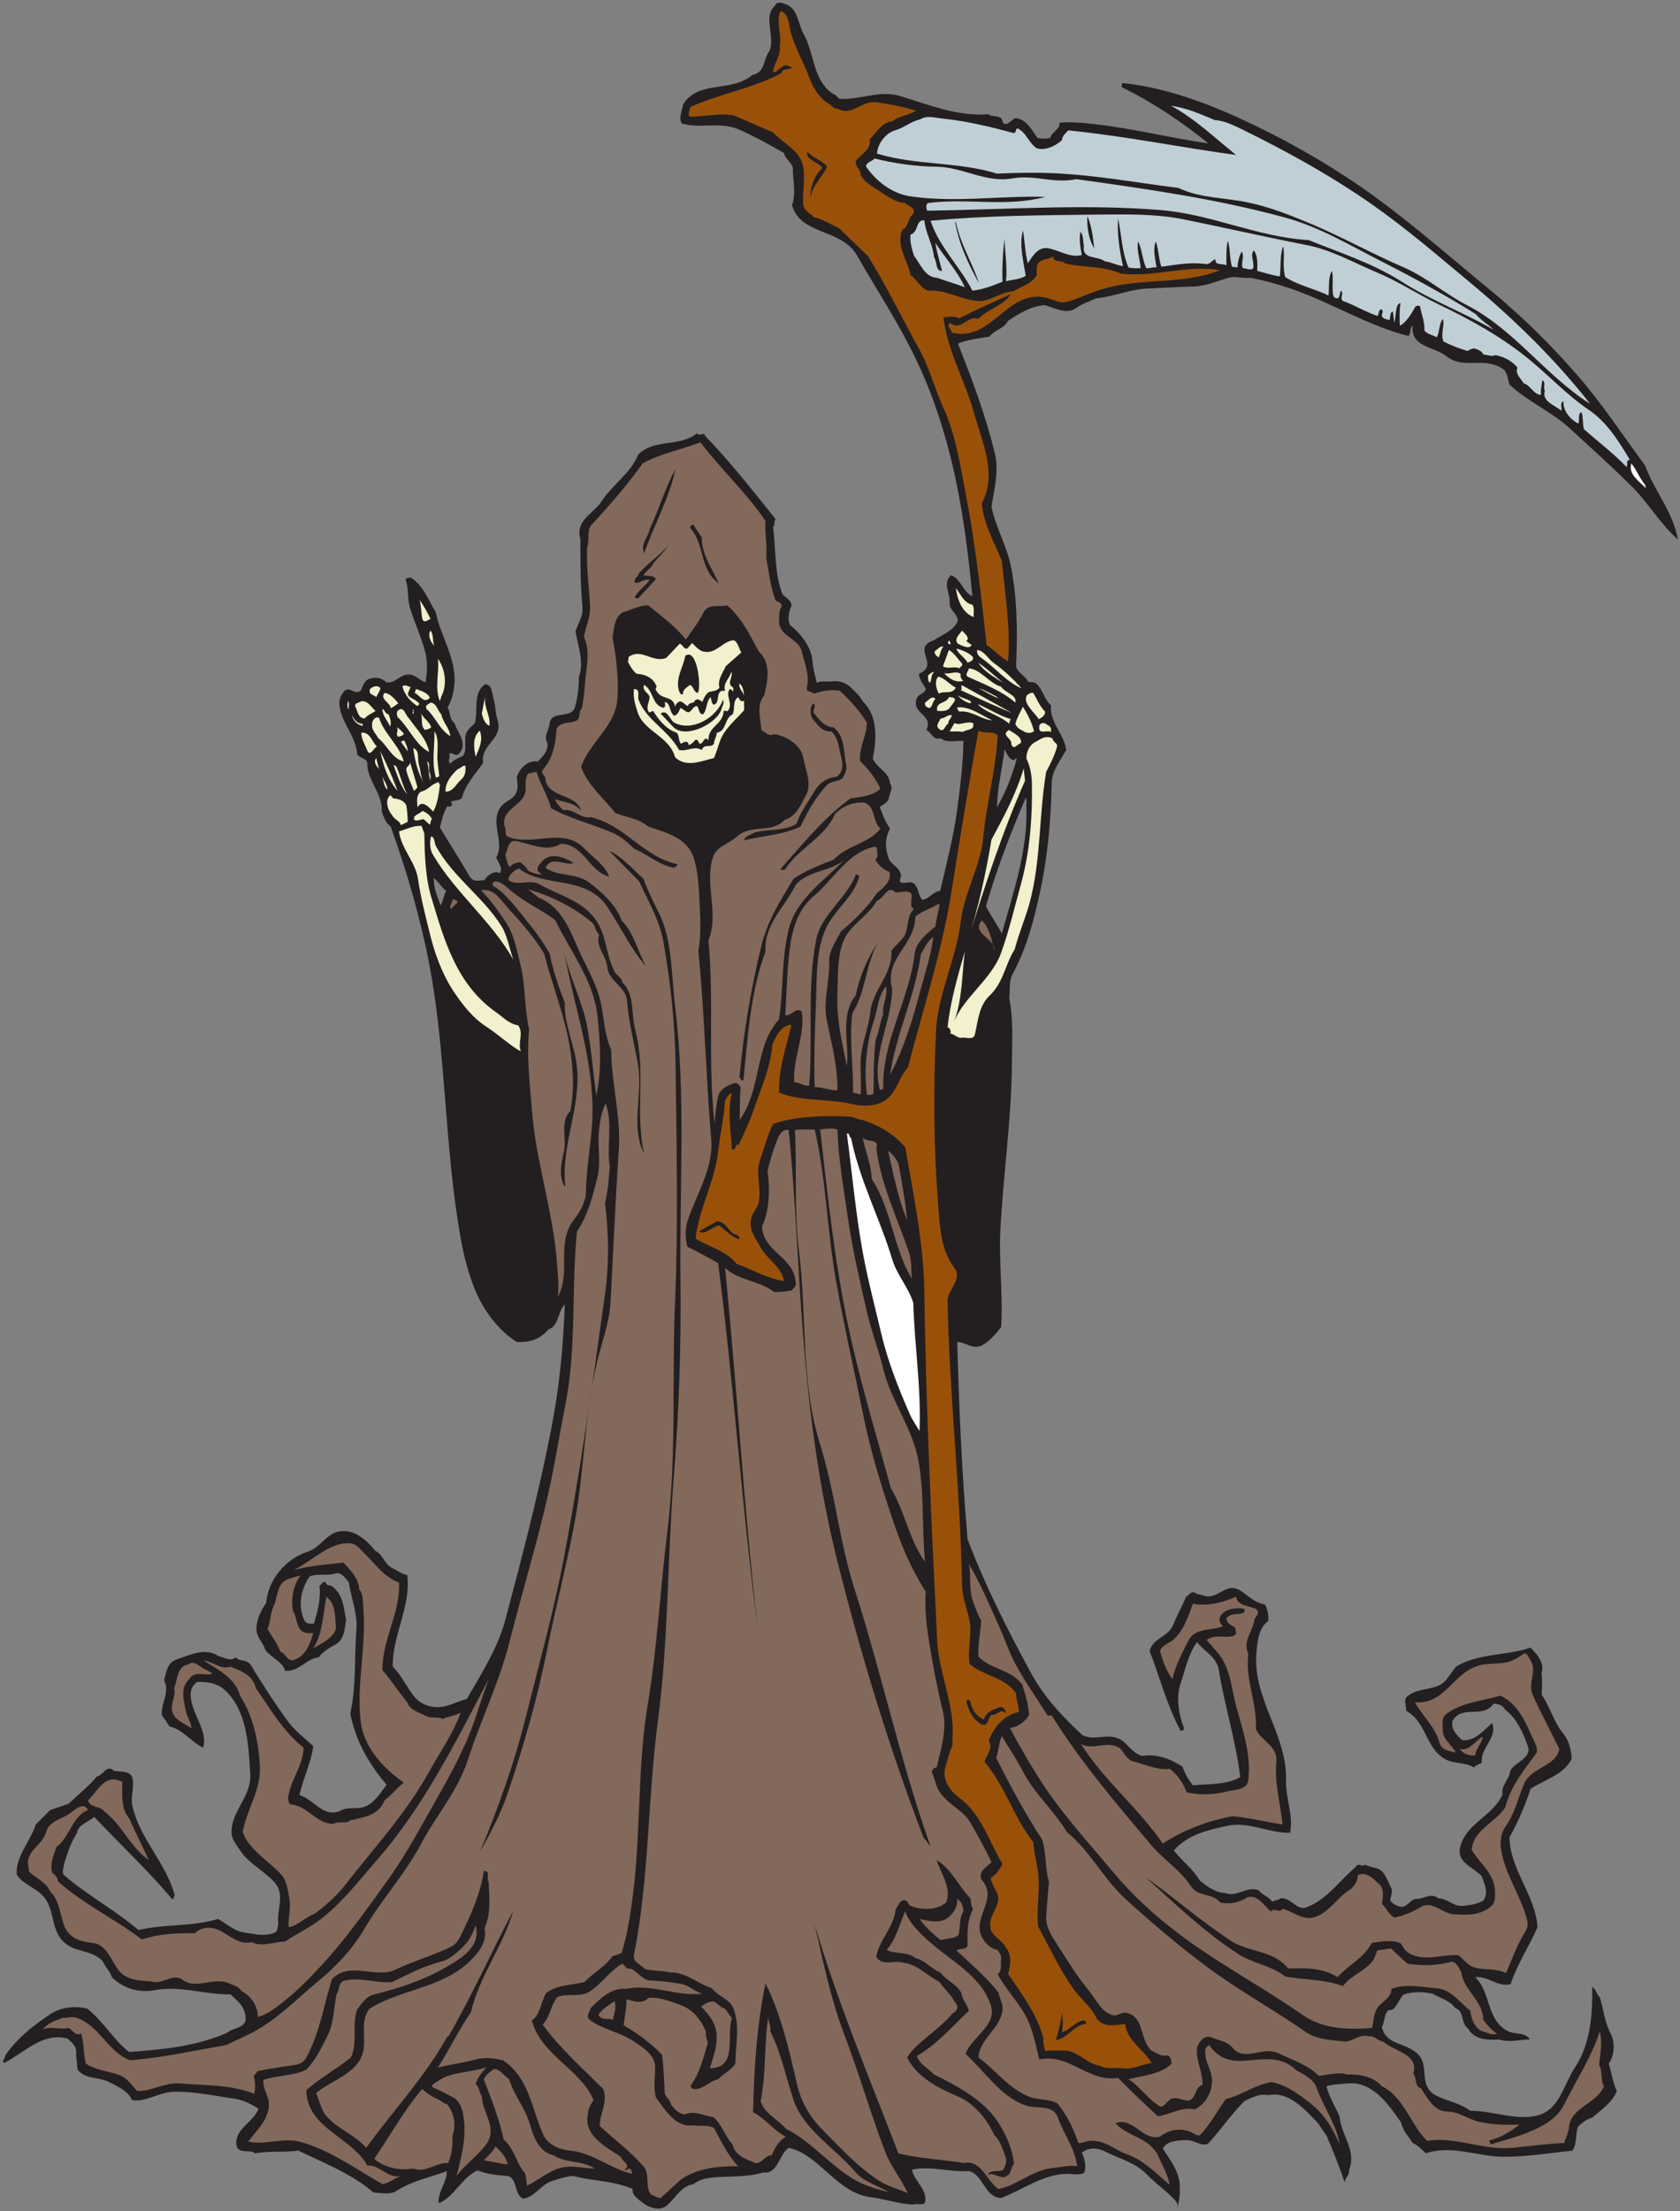 <?xml version="1.0" encoding="UTF-8" standalone="no"?>
<svg
   xmlns:dc="http://purl.org/dc/elements/1.1/"
   xmlns:cc="http://creativecommons.org/ns#"
   xmlns:rdf="http://www.w3.org/1999/02/22-rdf-syntax-ns#"
   xmlns:svg="http://www.w3.org/2000/svg"
   xmlns="http://www.w3.org/2000/svg"
   viewBox="0 0 701.333 922.667"
   height="922.667"
   width="701.333"
   xml:space="preserve"
   id="svg2"
   version="1.1"><rect x="0" y="0" width="701.333" height="922.667" fill="#808080" stroke="none"/><defs
     id="defs6" /><g
     transform="matrix(1.333,0,0,-1.333,0,922.667)"
     id="g10"><g
       transform="scale(0.1)"
       id="g12"><path
         id="path14"
         style="fill:#231f20;fill-opacity:1;fill-rule:evenodd;stroke:none"
         d="m 2517.52,6813.76 c 33.84,-61.92 28.08,-144.72 92.16,-186.48 8.64,-0.72 11.52,-11.52 20.88,-15.12 62.64,-3.6 125.28,28.8 189.36,8.64 70.56,-21.6 142.56,-49.68 216.72,-56.16 18,-1.44 39.6,-2.88 57.6,0 13.68,-12.24 44.64,0 45.36,-25.2 14.4,-17.28 28.08,9.36 40.32,12.24 33.12,-1.44 52.56,-38.16 69.12,-61.92 12.24,-2.88 28.08,-2.88 40.32,0 2.88,18.72 33.12,28.08 28.08,47.52 36,3.6 74.16,0 111.6,-4.32 120.24,-13.68 236.88,-43.2 355.68,-60.48 -83.52,67.68 -173.52,128.16 -272.16,176.4 l 2.16,12.96 c 129.6,-13.68 246.24,-56.16 360.72,-107.28 134.64,-61.2 265.68,-134.64 388.08,-218.88 141.12,-97.92 267.12,-210.24 403.2,-321.84 101.52,-83.52 192.96,-174.24 276.48,-270.72 76.32,-87.84 139.68,-185.76 208.8,-278.64 28.8,-79.2 87.84,-146.16 102.96,-231.84 -55.44,48.24 -92.16,113.76 -144,165.6 -65.52,64.8 -132.48,125.28 -199.44,186.48 -56.88,51.12 -130.32,81.36 -184.32,133.2 -6.48,18 -4.32,39.6 -23.76,51.12 -61.92,36.72 -119.52,-5.76 -175.68,38.88 -37.44,28.8 -110.88,27.36 -103.68,94.32 -10.8,-7.92 -4.32,-23.76 -12.96,-32.4 -121.68,29.52 -242.64,105.12 -368.64,148.32 -41.04,13.68 -82.8,25.92 -126.72,33.84 -23.04,-2.88 -47.52,6.48 -68.4,0 -38.16,-10.8 -74.88,-27.36 -113.76,-27.36 -48.24,-1.44 -97.2,-4.32 -144,-6.48 -53.28,-2.88 -102.24,-25.2 -156.24,-30.24 -20.88,-10.08 -42.48,-15.84 -62.64,-30.24 -29.52,-21.6 -67.68,-0.72 -97.92,8.64 -43.92,-2.16 -81.36,-26.64 -115.92,-48.96 -12.24,-25.2 -43.2,-28.08 -58.32,-49.68 -33.12,-5.04 -66.96,-8.64 -98.64,-21.6 44.64,-113.04 87.84,-226.8 115.92,-345.6 12.96,-54 -2.16,-110.16 -10.8,-164.88 12.24,-62.64 46.8,-120.24 60.48,-184.32 20.16,-102.24 21.6,-208.8 16.56,-313.2 -0.72,-18.72 30.24,-32.4 36.72,-49.68 7.2,-4.32 18.72,0 25.92,-6.48 21.6,-18.72 24.48,-48.24 46.8,-68.4 -5.76,-52.56 41.04,-89.28 47.52,-139.68 -18,-33.12 -44.64,-64.08 -45.36,-102.96 -2.16,-113.76 -12.24,-227.52 -36,-338.4 -18.72,-88.56 -42.48,-179.28 -86.4,-259.92 -12.96,-25.2 -7.2,-52.56 -10.8,-74.88 12.96,-61.92 9.36,-135.36 8.64,-197.28 -0.72,-175.68 -26.64,-350.64 -36,-525.6 -5.76,-102.24 8.64,-204.48 2.16,-307.44 -14.4,-19.44 -38.16,-46.8 -60.48,-57.6 -28.8,-13.68 -49.68,9.36 -77.04,10.8 5.76,-205.92 14.4,-411.84 32.4,-617.76 54.72,-144 123.84,-280.8 197.28,-416.16 40.32,-75.6 100.08,-139.68 162.72,-197.28 37.44,-18 76.32,6.48 113.76,-10.8 26.64,-12.24 40.32,-45.36 73.44,-54 43.92,7.92 90.72,-10.08 126,-33.84 7.2,-21.6 19.44,-41.76 32.4,-58.32 48.96,5.76 104.4,0 148.32,25.92 -13.68,113.76 -48.96,222.48 -66.96,334.8 -6.48,41.76 -48.96,61.2 -68.4,87.84 -28.08,-39.6 -36.72,-86.4 -51.84,-131.04 -14.4,-43.92 -5.04,-96.48 10.8,-137.52 0,-6.48 -2.88,-10.08 -10.8,-8.64 -42.48,79.2 -66.96,173.52 -96.48,249.12 9.36,41.04 57.6,43.2 73.44,81.36 11.52,30.24 28.8,58.32 40.32,88.56 10.8,5.04 13.68,18 28.08,12.96 7.2,-6.48 17.28,-5.76 25.92,-8.64 43.92,-17.28 69.84,42.48 113.76,16.56 25.2,-15.12 46.8,-40.32 79.2,-44.64 8.64,-15.12 12.24,-32.4 10.8,-51.84 -30.24,-21.6 -33.84,-63.36 -36.72,-96.48 -14.4,-147.6 97.2,-259.2 92.16,-403.2 -1.44,-56.16 23.76,-108 12.96,-163.44 -65.52,-2.16 -131.76,36.72 -197.28,21.6 -59.76,-12.96 -122.4,-26.64 -167.04,-77.04 23.76,-31.68 60.48,-57.6 81.36,-94.32 23.76,-18.72 47.52,-37.441 79.2,-38.879 36.72,-14.402 69.12,23.039 105.12,8.639 12.96,-16.56 30.96,-18.721 43.2,-36.002 7.2,5.762 18,3.602 25.2,10.801 33.12,3.601 51.12,-40.32 82.08,-28.078 64.08,24.48 103.68,84.239 154.08,126.719 6.48,14.4 18.72,-2.16 28.08,6.48 22.32,-10.8 45.36,-6.48 59.76,-28.08 10.8,-15.84 17.28,-34.56 25.92,-51.84 -2.16,-10.08 -3.6,-20.881 -6.48,-32.4 8.64,-10.078 18.72,-15.84 30.24,-18.719 22.32,-6.481 32.4,23.758 51.12,23.758 22.32,-0.719 48.24,20.883 69.12,2.16 28.08,0 48.96,-27.359 77.04,-23.758 21.6,2.16 45.36,5.039 64.08,16.559 18,23.039 3.6,53.28 -4.32,75.6 -25.2,28.8 -78.48,42.48 -68.4,90 16.56,75.6 104.4,99.36 133.2,167.04 -5.76,28.8 22.32,46.8 23.76,73.44 15.12,27.36 68.4,40.32 55.44,77.04 -14.4,41.76 -34.56,87.12 -70.56,113.76 -7.2,14.4 -21.6,19.44 -36.72,19.44 -34.56,-48.96 -97.92,-0.72 -128.88,-54 -5.04,-25.92 14.4,-46.08 30.24,-59.76 40.32,-5.04 66.24,30.24 94.32,53.28 17.28,-46.8 -38.16,-77.76 -32.4,-123.84 -7.92,-5.76 -18,-7.2 -25.2,-15.12 -29.52,18 -64.08,10.08 -92.16,27.36 -60.48,36.72 -54.72,113.04 -120.24,150.48 2.16,15.12 -9.36,33.84 4.32,44.64 36,30.96 91.44,15.12 121.68,51.84 12.24,14.4 21.6,31.68 32.4,42.48 72.72,41.76 159.84,33.12 231.84,58.32 18,-19.44 44.64,-46.8 34.56,-77.04 1.44,-23.76 2.16,-48.96 0,-70.56 28.8,-41.04 36,-83.52 68.4,-122.4 17.28,-21.6 23.76,-48.96 25.92,-77.76 -24.48,-50.4 -84.96,-65.52 -128.88,-94.32 -18,-54 -38.88,-102.96 -66.24,-151.92 2.16,-102.96 81.36,-180 87.84,-281.52 -25.92,-59.762 -63.36,-114.48 -84.24,-177.84 -38.88,-11.519 -71.28,26.641 -110.88,21.602 49.68,-47.524 33.84,-128.883 98.64,-167.043 23.04,-14.399 56.88,-2.879 72.72,-28.078 -32.4,0 -65.52,-10.082 -96.48,0 -35.28,-2.879 -79.2,0 -96.48,33.84 -25.2,17.281 -10.08,53.281 -41.04,64.8 -17.28,23.758 -46.8,30.957 -70.56,44.641 -30.24,6.477 -59.76,7.199 -90,-2.16 -18,-14.402 -23.04,-51.84 -47.52,-48.961 -16.56,-12.961 -10.8,-36 -21.6,-51.84 10.08,-54.723 68.4,-50.402 105.12,-79.199 51.12,-39.602 4.32,-102.242 62.64,-135.363 33.12,-18 77.04,-24.481 109.44,-48.957 67.68,0.718 139.68,-30.961 208.08,-15.122 71.28,16.559 83.52,97.2 120.24,151.918 48.24,73.442 54.72,167.043 53.28,251.282 11.52,-7.2 12.24,-22.321 23.76,-32.399 11.52,-38.16 15.12,-77.761 34.56,-115.203 12.96,-26.637 12.24,-65.519 -6.48,-92.879 8.64,-28.078 12.24,-59.039 25.2,-85.679 -13.68,-36 -49.68,-59.04 -77.04,-83.52 -17.28,-3.602 -30.96,-15.121 -44.64,-28.078 -8.64,-24.481 -2.16,-52.563 -17.28,-74.883 -70.56,-7.918 -140.4,-18.719 -210.24,-19.437 -83.52,-0.723 -167.76,38.878 -249.12,10.796 -11.52,11.524 -25.2,25.922 -41.04,32.403 -12.96,20.879 -31.68,39.597 -36,64.078 -38.88,55.441 -88.56,128.883 -165.6,122.402 -22.32,-2.16 -46.8,-2.16 -68.4,-8.64 8.64,-33.84 26.64,-62.641 41.04,-94.321 4.32,-59.039 54.72,-106.558 29.52,-169.199 4.32,-14.402 -15.12,-23.043 -12.96,-38.883 -14.4,43.203 -36.72,100.082 -57.6,148.321 -12.24,14.402 -19.44,31.679 -32.4,44.64 -40.32,41.762 -88.56,94.321 -149.76,81.36 -26.64,5.761 -53.28,-7.918 -74.88,-18.719 -42.48,-42.481 -72.72,-88.559 -113.76,-133.199 -20.88,-9.36 -41.76,10.078 -62.64,10.8 -28.08,0.719 -65.52,-0.722 -79.2,-25.921 24.48,-37.442 54.72,-76.321 53.28,-122.399 1.44,-22.32 -2.88,-47.52 -7.92,-64.082 5.04,4.32 -0.72,9.359 0,15.121 -17.28,26.641 -64.8,58.32 -95.04,90 -36.72,38.16 -87.84,49.68 -132.48,72.719 -22.32,11.519 -51.12,12.242 -71.28,-4.32 8.64,-18.719 15.84,-43.918 6.48,-64.079 -17.28,-7.199 -36.72,-2.16 -53.28,-2.16 -78.48,-2.16 -137.52,-50.398 -205.92,-75.601 -51.12,0 -56.16,74.16 -100.8,84.242 -59.76,-4.32 -118.8,17.277 -178.56,4.32 7.2,-36 49.68,-63.359 41.04,-101.519 -2.88,-12.961 -25.92,-2.16 -36.72,-7.922 -45.36,2.16 -89.28,18 -132.48,23.039 -107.28,12.961 -162,134.641 -257.76,154.801 -31.68,-21.602 -33.12,-82.801 -79.2,-77.039 -49.68,-15.121 -100.08,-11.52 -150.48,-15.121 -24.48,-2.161 -49.68,-5.758 -68.4,-21.598 -39.6,-5.043 -59.04,-48.242 -85.68,-68.402 -20.88,-15.84 -52.56,-5.758 -71.28,8.641 -15.12,11.52 -36.72,25.199 -33.84,44.641 -59.76,26.641 -123.12,23.758 -186.48,41.039 -23.76,-2.16 -48.24,-10.078 -69.12,-17.281 -32.4,-11.52 -52.56,-50.398 -87.84,-54 -29.52,15.121 -15.84,68.402 -51.84,71.281 -32.4,2.16 -64.08,6.48 -90,17.281 -51.12,-23.043 -74.88,-85.68 -122.4,-102.961 -2.88,35.281 26.64,66.238 25.92,100.801 C 1346.08,104.078 1289.2,94.719 1240.96,62.32 1222.24,50.078 1189.84,56.559 1169.68,58 1100.56,117.039 1012,151.602 934.238,189.039 c -45.359,-6.48 -90.718,0 -135.359,-8.641 -15.84,14.403 -53.277,-4.32 -58.32,25.922 -7.2,49.68 53.281,71.282 69.121,113.758 -20.879,13.684 -45.36,25.922 -69.121,30.242 -63.36,9.36 -128.879,23.758 -192.957,23.039 -48.961,0 -91.442,-34.558 -134.641,-25.918 -12.242,29.52 -45.359,42.481 -71.281,56.161 -30.961,16.558 -75.602,7.918 -98.641,38.878 -1.437,18 -5.039,36.719 -4.32,53.282 0.722,19.437 -11.52,29.519 -25.918,43.199 C 135.762,562 76,495.762 13.359,463.359 c -10.801,7.2 4.32,13.68 2.16,21.602 35.281,54 88.558,95.758 141.839,131.039 31.68,20.879 75.602,28.078 115.922,17.281 50.399,-38.883 80.641,-96.48 131.039,-135.359 103.68,7.199 209.52,17.277 306.719,59.758 19.441,18 64.801,12.242 57.602,54 -5.039,30.961 -23.762,45.359 -46.801,66.242 -82.078,-0.723 -156.961,28.797 -240.481,12.957 -48.961,-8.641 -97.199,7.199 -131.039,41.043 -5.039,18 -20.879,31.68 -28.082,48.957 -28.797,33.84 -77.039,28.801 -110.879,51.84 -54.718,36.722 -36.718,105.84 -73.437,149.761 -24.481,30.24 -67.684,39.6 -85.684,71.28 C 48.641,1109.92 94.719,1156 112,1210 l 45.359,45.36 57.602,19.44 c 29.519,28.8 62.641,54 88.559,85.68 18.718,2.16 31.679,40.32 53.281,17.28 20.879,-3.6 52.558,1.44 58.32,-23.76 5.758,-27.36 -7.199,-59.04 0,-87.84 23.758,-103.68 105.84,-177.12 132.481,-279.359 -6.481,-1.442 -0.723,-12.961 -8.641,-10.082 -76.32,90.001 -163.441,172.081 -244.082,257.041 -18,-17.28 -50.399,-23.04 -54,-51.12 -20.16,-30.96 -29.52,-61.92 -40.32,-96.48 -0.719,-12.96 -9.36,-27.36 2.16,-36.72 72.722,-61.92 156.961,-107.28 231.121,-169.92 82.801,19.441 166.32,10.082 249.121,34.562 27.359,-15.121 51.84,-38.883 83.519,-42.48 30.961,-4.321 63.36,-13.68 94.321,0 10.801,4.32 7.199,20.16 10.801,25.199 -6.481,48.238 23.757,92.879 -12.961,133.199 -31.68,34.56 -79.2,58.32 -105.121,96.48 -10.801,16.56 -26.641,36 -28.079,54 -5.043,68.4 62.637,115.92 58.321,186.48 -5.762,96.48 -10.082,198 -79.203,263.52 -23.039,21.6 -55.438,26.64 -86.399,25.92 -12.238,-7.92 -20.16,-20.16 -20.879,-36.72 -2.16,-59.76 55.438,-113.04 38.879,-169.2 -37.441,17.28 -62.64,56.88 -105.121,66.24 -8.641,13.68 -14.398,22.32 -23.758,34.56 -5.043,37.44 26.641,73.44 6.481,109.44 6.476,25.2 10.078,56.88 40.316,66.24 38.883,12.96 87.844,38.16 128.883,10.8 18,-3.6 36.719,-19.44 55.437,-4.32 12.961,-15.12 35.282,-5.04 47.524,-25.2 37.437,-61.2 75.598,-120.96 118.078,-178.56 21.602,-28.8 51.84,-49.68 77.039,-74.88 -6.48,-50.4 -31.68,-100.08 -43.199,-152.64 46.801,-14.4 77.04,-76.32 133.2,-46.8 14.4,7.2 36,5.04 54,6.48 41.04,3.6 63.36,43.2 85.68,72.72 -55.44,64.08 -98.64,141.12 -113.76,223.2 19.44,87.12 12.24,176.4 19.44,263.52 3.6,48.96 -16.56,97.2 -23.76,146.16 -9.36,11.52 -23.76,34.56 -42.48,28.08 -25.2,-7.92 -56.16,0.72 -79.922,-8.64 -28.078,-38.88 -38.16,-92.16 -17.277,-137.52 5.758,-12.24 18.719,-10.8 30.238,-10.8 10.801,37.44 22.321,77.04 17.281,118.08 7.92,5.76 8.64,14.4 19.44,12.96 0,-13.68 13.68,-8.64 21.6,-15.12 33.84,-26.64 35.28,-66.96 42.48,-105.12 -5.76,-26.64 -3.6,-57.6 -31.68,-74.88 -18,-10.08 -41.76,-23.04 -54,-41.04 -38.879,-4.32 -62.64,-46.08 -105.121,-42.48 -9.359,30.24 -44.64,41.04 -62.64,66.24 -6.481,21.6 -27.36,40.32 -27.36,62.64 -0.719,30.24 12.961,58.32 30.242,83.52 6.481,72.72 60.481,138.24 130.321,160.56 38.158,12.24 56.878,53.28 94.318,62.64 48.24,10.8 86.4,-22.32 118.08,-60.48 25.2,-12.24 27.36,-43.2 56.16,-55.44 14.4,-6.48 26.64,-18 43.2,-19.44 12.24,-99.36 -47.52,-188.64 -45.36,-287.28 28.08,-27.36 43.2,-64.8 68.4,-95.04 18.72,-21.6 44.64,-31.68 72.72,-31.68 32.4,0.72 60.48,18 90.72,25.92 46.08,79.2 96.48,158.4 120.24,246.24 52.56,198 104.4,394.56 143.28,594.72 25.92,129.6 38.88,262.8 43.2,394.56 -23.04,-24.48 -17.28,-67.68 -51.84,-79.2 -25.2,-31.68 -61.92,-41.04 -98.64,-38.88 -55.44,34.56 -100.8,95.76 -126.72,154.08 -23.76,55.44 -39.6,116.64 -48.96,172.08 -50.4,281.52 -44.64,567.36 -96.48,847.44 -28.08,149.76 -72,299.52 -122.4,439.92 -15.84,10.8 -21.6,29.52 -28.08,46.8 3.6,57.6 -48.24,99.36 -45.36,154.8 -5.76,13.68 -26.64,12.96 -31.68,25.92 -4.32,56.88 -48.96,95.76 -55.44,151.92 -2.16,15.12 3.6,29.52 12.24,41.04 18.72,24.48 32.4,-10.8 54,4.32 7.2,12.24 9.36,29.52 23.76,36 16.56,7.92 41.76,7.2 55.44,-8.64 28.8,-6.48 42.48,23.76 70.56,23.76 24.48,0 32.4,-18.72 54,-23.76 4.32,28.8 6.48,59.04 0,87.84 -12.24,51.84 -34.56,96.48 -49.68,146.16 -7.92,28.08 -2.88,59.04 -12.96,85.68 0.72,9.36 10.8,4.32 15.12,8.64 41.76,-27.36 55.44,-71.28 79.2,-109.44 15.12,-76.32 64.8,-144 58.32,-225.36 -2.16,-23.76 -8.64,-53.28 -21.6,-72.72 10.08,-15.12 5.04,-36.72 21.6,-48.96 10.08,-30.24 46.08,-68.4 10.8,-98.64 -11.52,-5.04 -18,9.36 -28.08,2.16 7.2,-10.8 -6.48,-21.6 4.32,-30.24 10.08,10.08 25.2,18 38.88,23.04 15.84,18.72 2.88,48.96 10.8,71.28 4.32,12.96 19.44,23.04 27.36,32.4 10.8,40.32 -7.2,95.04 32.4,121.68 22.32,-1.44 20.88,-28.08 25.92,-44.64 7.2,-22.32 5.04,-45.36 12.96,-68.4 18.72,-59.04 -54.72,-74.88 -45.36,-133.2 -24.48,-35.28 -56.16,-68.4 -66.24,-109.44 -9.36,-10.8 -24.48,-5.76 -34.56,-12.96 l 4.32,-10.8 c -4.32,-1.44 -10.8,-6.48 -15.12,-2.16 -13.68,-20.16 -17.28,-43.92 -23.76,-66.24 28.08,-48.96 62.64,-100.8 92.16,-152.64 12.96,-21.6 30.96,-12.96 47.52,-12.96 8.64,15.84 33.12,31.68 47.52,21.6 12.24,16.56 -7.2,36.72 -10.8,49.68 28.08,47.52 -20.88,107.28 12.96,156.24 14.4,21.6 42.48,23.76 51.12,49.68 4.32,12.96 2.88,30.96 0,44.64 8.64,28.08 35.28,54.72 66.24,49.68 15.12,15.12 33.12,33.12 30.24,57.6 -13.68,21.6 4.32,38.88 6.48,60.48 4.32,43.2 68.4,14.4 79.2,51.12 9.36,30.96 12.24,65.52 12.96,96.48 16.56,46.8 -3.6,95.76 -10.8,141.84 7.92,25.2 24.48,47.52 21.6,74.88 -6.48,72 -6.48,143.28 -6.48,214.56 -17.28,57.6 42.48,79.92 66.96,118.08 30.24,48.24 92.16,88.56 113.76,145.44 51.84,51.84 128.88,22.32 184.32,66.96 7.2,-12.24 23.04,6.48 25.92,-8.64 78.48,-80.64 149.04,-171.36 220.32,-259.92 -6.48,-9.36 -0.72,-17.28 -7.92,-25.2 9.36,-69.84 3.6,-142.56 29.52,-210.24 11.52,-11.52 28.8,-18.72 28.08,-36.72 -7.92,-17.28 -12.96,-41.04 -4.32,-59.76 33.12,-25.92 68.4,-69.84 70.56,-115.92 1.44,-21.6 8.64,-43.2 12.96,-64.8 12.96,7.2 32.4,2.88 45.36,4.32 22.32,3.6 45.36,-2.88 61.92,-19.44 13.68,-12.96 27.36,-25.2 36.72,-42.48 49.68,-48.24 42.48,-121.68 31.68,-180 14.4,-31.68 51.84,-41.76 54,-77.76 11.52,-13.68 -2.88,-32.4 -4.32,-48.96 -5.04,-10.08 -17.28,-18 -28.08,-23.76 8.64,-23.76 17.28,-47.52 32.4,-68.4 -15.84,-28.8 -16.56,-59.76 -4.32,-92.88 8.64,-22.32 36.72,-28.08 38.88,-55.44 -3.6,-5.04 -2.16,-11.52 -4.32,-17.28 14.4,-12.24 33.12,6.48 46.8,-8.64 12.96,-14.4 11.52,-34.56 23.76,-48.96 23.04,3.6 32.4,25.92 56.16,28.08 19.44,84.24 41.76,168.48 53.28,254.88 9.36,72 18.72,143.28 19.44,214.56 -23.76,2.16 -51.84,-7.2 -71.28,8.64 -25.2,-7.2 -27.36,18 -44.64,25.92 23.76,48.24 -48.24,49.68 -30.24,98.64 5.76,15.84 28.8,15.12 28.08,31.68 -10.08,14.4 -19.44,28.8 -21.6,45.36 69.12,28.8 -26.64,81.36 47.52,105.12 23.76,17.28 62.64,28.8 74.88,61.92 -2.16,21.6 -27.36,33.12 -25.92,56.16 2.16,30.96 -23.04,59.76 4.32,85.68 30.96,-10.8 36,-51.12 66.96,-66.24 -15.84,169.92 -39.6,344.16 -88.56,510.48 -25.92,88.56 -59.76,176.4 -100.8,257.76 -51.12,102.24 -114.48,198 -171.36,298.08 -48.96,86.4 -178.56,63.36 -203.76,158.4 11.52,34.56 4.32,70.56 2.16,105.12 5.04,25.2 -23.76,36.72 -28.08,58.32 -46.08,26.64 -92.88,51.84 -138.96,72.72 -59.76,26.64 -123.12,2.16 -180.72,19.44 -10.8,19.44 1.44,40.32 4.32,59.76 46.8,77.04 151.2,36 216.72,92.16 41.04,6.48 33.84,51.12 54,75.6 18,46.8 -21.6,105.12 16.56,141.12 5.76,13.68 21.6,9.36 30.24,6.48 43.2,-13.68 41.76,-63.36 60.48,-96.48 z m 655.92,-2271.6 c 6.48,0 4.32,6.48 10.8,4.32 -14.4,-53.28 -34.56,-104.4 -61.92,-152.64 0.72,61.2 16.56,122.4 23.76,182.16 6.48,-12.24 11.52,-28.8 27.36,-33.84 z M 1397.2,4132.48 c -7.92,-14.4 -9.36,-31.68 -17.28,-45.36 -9.36,27.36 -23.04,53.28 -20.88,85.68 14.4,-12.24 25.92,-30.96 38.16,-40.32 z M 3214.48,4396 c 4.32,-136.08 -40.32,-265.68 -77.04,-396.72 -15.84,29.52 -34.56,55.44 -49.68,85.68 33.84,116.64 77.04,228.24 124.56,339.12 4.32,-7.92 1.44,-21.6 2.16,-28.08" /><path
         id="path16"
         style="fill:#c0cfd6;fill-opacity:1;fill-rule:evenodd;stroke:none"
         d="m 3804.16,6545.92 c 30.96,-2.16 61.2,-17.28 87.84,-30.24 138.96,-68.4 273.6,-142.56 401.76,-231.84 109.44,-76.32 210.24,-163.44 313.2,-249.12 135.36,-113.04 262.8,-236.88 372.96,-377.28 -141.12,89.28 -236.16,231.84 -385.92,308.88 -69.12,36 -126.72,87.12 -197.28,118.08 -98.64,42.48 -190.08,93.6 -288,135.36 -65.52,27.36 -131.76,54 -201.6,68.4 -72,15.12 -149.76,12.96 -216.72,45.36 -112.32,13.68 -223.92,33.84 -336.24,42.48 -77.04,6.48 -155.52,5.76 -231.84,2.16 -123.12,38.16 -252.72,25.2 -375.84,62.64 2.16,30.96 25.92,63.36 56.16,72.72 28.08,7.92 50.4,28.08 79.2,34.56 21.6,13.68 48.24,4.32 72.72,2.16 75.6,-7.92 151.92,-26.64 221.04,-45.36 7.92,3.6 3.6,11.52 10.8,15.12 28.8,-13.68 34.56,-45.36 60.48,-62.64 28.08,-7.92 58.32,7.2 79.2,25.92 0,12.96 10.8,20.88 19.44,30.24 175.68,-17.28 355.68,-54 525.6,-77.04 -65.52,52.56 -128.88,113.76 -203.76,154.08 46.08,-5.76 92.16,-25.92 136.8,-44.64" /><path
         id="path18"
         style="fill:#c0cfd6;fill-opacity:1;fill-rule:evenodd;stroke:none"
         d="m 2933.68,6399.76 c 79.2,-0.72 154.8,-51.12 235.44,-36.72 71.28,12.96 130.32,-17.28 201.6,-2.16 221.76,-30.96 442.08,-61.92 658.8,-121.68 107.28,-30.24 202.32,-87.84 300.24,-137.52 99.36,-50.4 197.28,-104.4 292.32,-163.44 16.56,-20.88 37.44,-30.24 55.44,-48.96 -94.32,54.72 -196.56,92.16 -287.28,150.48 -93.6,59.04 -192.96,90 -291.6,130.32 -162,9.36 -306,82.08 -468,94.32 -242.64,19.44 -485.28,0.72 -727.2,-2.16 -2.16,5.04 -5.04,18.72 2.16,23.76 123.84,16.56 246.24,-13.68 368.64,19.44 -140.4,4.32 -285.84,-19.44 -426.24,2.16 -54,8.64 -103.68,46.08 -135.36,92.16 -1.44,14.4 18,15.12 25.92,25.92 59.04,-15.12 129.6,-25.2 195.12,-25.92" /><path
         id="path20"
         style="fill:#c0cfd6;fill-opacity:1;fill-rule:evenodd;stroke:none"
         d="m 2894.8,6232 c 3.6,-41.04 26.64,-74.16 30.24,-115.2 10.08,-13.68 4.32,-44.64 25.2,-43.2 -7.2,29.52 -16.56,57.6 -20.88,87.84 28.8,-44.64 69.84,-89.28 92.16,-138.96 -28.08,10.8 -57.6,18.72 -86.4,29.52 -38.88,1.44 -51.84,42.48 -72.72,69.12 -6.48,20.88 -13.68,43.92 -10.8,66.24 25.2,6.48 15.84,47.52 43.2,44.64" /><path
         id="path22"
         style="fill:#ffffff;fill-opacity:1;fill-rule:evenodd;stroke:none"
         d="m 4690.48,5880.64 8.64,-6.48 -8.64,6.48" /><path
         id="path24"
         style="fill:#ffffff;fill-opacity:1;fill-rule:evenodd;stroke:none"
         d="m 5152,5404 2.16,-10.8 c -20.16,22.32 -55.44,42.48 -45.36,77.76 17.28,-20.88 25.2,-45.36 43.2,-66.96" /><path
         id="path26"
         style="fill:#f2f0cd;fill-opacity:1;fill-rule:evenodd;stroke:none"
         d="m 3045.28,5028.88 c 7.2,-10.08 2.88,-25.92 4.32,-38.88 -37.44,12.96 -51.84,57.6 -56.16,90.72 15.12,-18.72 25.2,-47.52 51.84,-51.84" /><path
         id="path28"
         style="fill:#f2f0cd;fill-opacity:1;fill-rule:evenodd;stroke:none"
         d="m 1348.24,4984.24 c -7.2,-2.88 -22.32,-16.56 -25.92,2.16 -3.6,18.72 -2.88,39.6 -8.64,57.6 13.68,-19.44 25.2,-39.6 34.56,-59.76" /><path
         id="path30"
         style="fill:#f2f0cd;fill-opacity:1;fill-rule:evenodd;stroke:none"
         d="m 1360.48,4900 c -11.52,10.8 -22.32,32.4 -12.24,47.52 10.8,-12.96 5.04,-33.12 12.24,-47.52" /><path
         id="path32"
         style="fill:#f2f0cd;fill-opacity:1;fill-rule:evenodd;stroke:none"
         d="m 3025.84,4915.12 17.28,-12.96 c -8.64,-14.4 -30.96,-1.44 -43.2,4.32 -13.68,14.4 5.04,29.52 12.96,41.04 8.64,-9.36 26.64,-23.76 12.96,-32.4" /><path
         id="path34"
         style="fill:#f2f0cd;fill-opacity:1;fill-rule:evenodd;stroke:none"
         d="m 2976.16,4917.28 c -6.48,-4.32 3.6,-7.2 0,-12.96 -10.8,1.44 -8.64,11.52 0,12.96" /><path
         id="path36"
         style="fill:#f2f0cd;fill-opacity:1;fill-rule:evenodd;stroke:none"
         d="m 2954.56,4897.84 c -8.64,-10.08 -9.36,-23.04 -14.4,-33.84 -7.92,2.88 -13.68,10.8 -12.96,18.72 8.64,5.76 15.84,16.56 27.36,15.12" /><path
         id="path38"
         style="fill:#f2f0cd;fill-opacity:1;fill-rule:evenodd;stroke:none"
         d="m 3047.44,4864 c 0.72,-12.96 -10.08,-12.96 -17.28,-17.28 -7.2,16.56 -30.24,27.36 -34.56,44.64 18.72,-5.76 38.88,-12.24 51.84,-27.36" /><path
         id="path40"
         style="fill:#f2f0cd;fill-opacity:1;fill-rule:evenodd;stroke:none"
         d="m 3012.88,4844.56 c 3.6,-7.92 -5.76,-10.08 -8.64,-15.12 -14.4,7.92 -36.72,-3.6 -51.12,6.48 l 18.72,51.12 c 15.84,-9.36 27.36,-28.08 41.04,-42.48" /><path
         id="path42"
         style="fill:#f2f0cd;fill-opacity:1;fill-rule:evenodd;stroke:none"
         d="m 3111.52,4846.72 c 32.4,-23.04 61.2,-50.4 87.84,-79.92 -46.08,18.72 -84.96,66.96 -128.88,97.2 -8.64,5.76 -12.24,15.84 -10.08,23.04 21.6,-2.16 34.56,-28.8 51.12,-40.32" /><path
         id="path44"
         style="fill:#f2f0cd;fill-opacity:1;fill-rule:evenodd;stroke:none"
         d="m 1382.08,4741.6 -4.32,-15.12 c -18,42.48 -0.72,92.88 -6.48,133.2 23.04,-31.68 30.24,-82.8 10.8,-118.08" /><path
         id="path46"
         style="fill:#f2f0cd;fill-opacity:1;fill-rule:evenodd;stroke:none"
         d="m 3141.76,4784.08 c -28.8,17.28 -63.36,38.88 -77.76,62.64 25.92,-17.28 53.28,-43.2 77.76,-62.64" /><path
         id="path48"
         style="fill:#f2f0cd;fill-opacity:1;fill-rule:evenodd;stroke:none"
         d="m 3135.28,4771.84 c 12.24,-19.44 50.4,-25.2 44.64,-49.68 -41.76,36 -95.76,56.88 -145.44,79.2 -16.56,7.2 -1.44,18 0,28.08 38.88,-4.32 61.92,-46.08 100.8,-57.6" /><path
         id="path50"
         style="fill:#f2f0cd;fill-opacity:1;fill-rule:evenodd;stroke:none"
         d="m 2927.2,4818.64 c -12.96,-7.2 -7.92,-23.76 -15.12,-34.56 -7.2,5.76 -4.32,15.12 -6.48,21.6 5.76,7.2 12.96,12.24 21.6,12.96" /><path
         id="path52"
         style="fill:#f2f0cd;fill-opacity:1;fill-rule:evenodd;stroke:none"
         d="m 3008.56,4812.16 c -1.44,-8.64 0.72,-16.56 8.64,-21.6 -23.04,-7.92 -46.08,7.2 -60.48,23.76 18.72,-4.32 36,8.64 51.84,-2.16" /><path
         id="path54"
         style="fill:#f2f0cd;fill-opacity:1;fill-rule:evenodd;stroke:none"
         d="m 2993.44,4768.96 c -12.24,-23.04 -36.72,-8.64 -53.28,-18.72 -7.92,14.4 -14.4,38.16 -2.16,53.28 20.88,-4.32 36,-25.2 55.44,-34.56" /><path
         id="path56"
         style="fill:#f2f0cd;fill-opacity:1;fill-rule:evenodd;stroke:none"
         d="m 2330.32,4743.76 c -3.6,12.96 -18,22.32 -14.4,38.16 10.8,-7.92 12.96,-23.76 14.4,-38.16" /><path
         id="path58"
         style="fill:#f2f0cd;fill-opacity:1;fill-rule:evenodd;stroke:none"
         d="m 1285.6,4771.84 c -1.44,-10.08 -13.68,-22.32 -4.32,-30.24 10.08,-8.64 23.76,-11.52 32.4,-23.76 l -6.48,-6.48 c -22.32,13.68 -40.32,36 -46.8,60.48 5.04,9.36 16.56,0 25.2,0" /><path
         id="path60"
         style="fill:#f2f0cd;fill-opacity:1;fill-rule:evenodd;stroke:none"
         d="m 3017.2,4774 c 50.4,-28.08 101.52,-56.16 151.92,-84.24 -53.28,21.6 -107.28,46.8 -160.56,71.28 8.64,4.32 -5.76,20.16 8.64,12.96" /><path
         id="path62"
         style="fill:#f2f0cd;fill-opacity:1;fill-rule:evenodd;stroke:none"
         d="m 1191.28,4766.8 c -2.16,-10.08 -8.64,-18 -12.96,-27.36 -8.64,7.92 -25.92,7.92 -19.44,25.2 6.48,7.2 24.48,14.4 32.4,2.16" /><path
         id="path64"
         style="fill:#f2f0cd;fill-opacity:1;fill-rule:evenodd;stroke:none"
         d="m 3120.16,4741.6 c 3.6,-5.04 7.92,-6.48 12.96,-8.64 -23.76,8.64 -46.08,22.32 -66.96,33.84 18.72,-5.76 36,-16.56 54,-25.2" /><path
         id="path66"
         style="fill:#f2f0cd;fill-opacity:1;fill-rule:evenodd;stroke:none"
         d="m 1346.08,4737.28 c -18.72,-20.88 -31.68,9.36 -47.52,15.12 l 4.32,12.24 c 15.84,-5.76 36.72,-11.52 43.2,-27.36" /><path
         id="path68"
         style="fill:#f2f0cd;fill-opacity:1;fill-rule:evenodd;stroke:none"
         d="m 1999.84,4730.8 c 25.2,-64.8 92.88,-94.32 126.72,-156.96 25.2,-5.76 47.52,14.4 71.28,0 8.64,22.32 26.64,4.32 38.16,19.44 0,12.96 8.64,21.6 8.64,34.56 32.4,5.76 22.32,43.92 49.68,57.6 8.64,17.28 -1.44,41.04 17.28,54 3.6,-5.76 9.36,-18.72 18.72,-10.8 v -30.24 c -26.64,-30.96 -63.36,-59.04 -77.04,-100.8 -5.04,-16.56 -10.8,-33.12 -17.28,-48.96 -39.6,-9.36 -86.4,-30.96 -121.68,2.16 -18.72,67.68 -99.36,80.64 -118.08,143.28 -7.2,22.32 -14.4,46.8 -10.8,70.56 21.6,0 10.08,-20.88 14.4,-33.84" /><path
         id="path70"
         style="fill:#f2f0cd;fill-opacity:1;fill-rule:evenodd;stroke:none"
         d="m 1247.44,4720 c -7.92,-5.04 -15.12,-12.24 -23.76,-15.12 -2.16,18 -35.28,28.08 -19.44,47.52 18,-1.44 31.68,-18.72 43.2,-32.4" /><path
         id="path72"
         style="fill:#f2f0cd;fill-opacity:1;fill-rule:evenodd;stroke:none"
         d="m 3236.08,4752.4 c 11.52,-19.44 19.44,-41.04 36.72,-58.32 1.44,-11.52 -10.8,-20.16 -20.16,-23.76 -10.08,19.44 -52.56,49.68 -36,75.6 5.76,3.6 11.52,8.64 19.44,6.48" /><path
         id="path74"
         style="fill:#f2f0cd;fill-opacity:1;fill-rule:evenodd;stroke:none"
         d="M 3040.24,4726.48 V 4720 c -16.56,1.44 -33.12,15.84 -42.48,25.92 12.96,-9.36 29.52,-11.52 42.48,-19.44" /><path
         id="path76"
         style="fill:#f2f0cd;fill-opacity:1;fill-rule:evenodd;stroke:none"
         d="m 1532.56,4649.44 c -14.4,6.48 -20.16,23.76 -23.76,38.16 3.6,17.28 6.48,36 10.8,51.84 -5.04,-33.84 18,-59.04 12.96,-90" /><path
         id="path78"
         style="fill:#f2f0cd;fill-opacity:1;fill-rule:evenodd;stroke:none"
         d="m 2929.36,4732.96 c -11.52,-7.2 -8.64,-37.44 -28.08,-23.76 -5.04,3.6 -4.32,7.92 -4.32,12.96 9.36,5.76 23.76,25.2 32.4,10.8" /><path
         id="path80"
         style="fill:#f2f0cd;fill-opacity:1;fill-rule:evenodd;stroke:none"
         d="m 2991.28,4730.8 c -4.32,-10.08 -12.96,-18.72 -19.44,-28.08 -10.8,-9.36 -25.92,-6.48 -36.72,-6.48 -5.76,30.24 28.8,21.6 36.72,43.2 7.92,-0.72 17.28,0 19.44,-8.64" /><path
         id="path82"
         style="fill:#f2f0cd;fill-opacity:1;fill-rule:evenodd;stroke:none"
         d="m 1092.64,4702.72 c -6.48,-0.72 -5.04,17.28 -2.16,23.76 5.04,-5.04 -0.72,-17.28 2.16,-23.76" /><path
         id="path84"
         style="fill:#f2f0cd;fill-opacity:1;fill-rule:evenodd;stroke:none"
         d="m 1176.16,4696.24 c -10.08,-7.92 -25.2,-12.24 -33.84,-23.76 -22.32,0.72 -22.32,25.2 -30.24,38.88 -1.44,10.08 12.96,10.08 19.44,15.12 21.6,2.16 30.24,-18.72 44.64,-30.24" /><path
         id="path86"
         style="fill:#f2f0cd;fill-opacity:1;fill-rule:evenodd;stroke:none"
         d="m 1382.08,4685.44 c 4.32,-24.48 26.64,-43.92 28.08,-68.4 -35.28,22.32 -45.36,59.04 -74.88,85.68 -5.04,12.24 6.48,13.68 12.96,19.44 19.44,-1.44 21.6,-25.2 33.84,-36.72" /><path
         id="path88"
         style="fill:#f2f0cd;fill-opacity:1;fill-rule:evenodd;stroke:none"
         d="m 3165.52,4670.32 c -3.6,-4.32 -3.6,-9.36 -5.04,-14.4 -28.8,26.64 -77.76,36 -98.64,61.92 34.56,-15.12 67.68,-36.72 103.68,-47.52" /><path
         id="path90"
         style="fill:#f2f0cd;fill-opacity:1;fill-rule:evenodd;stroke:none"
         d="m 3107.2,4666.72 c -31.68,0.72 -63.36,31.68 -102.96,27.36 -4.32,3.6 -6.48,7.92 -6.48,12.96 38.16,4.32 74.16,-23.76 109.44,-40.32" /><path
         id="path92"
         style="fill:#f2f0cd;fill-opacity:1;fill-rule:evenodd;stroke:none"
         d="m 3238.24,4632.16 c -10.8,-6.48 -21.6,-6.48 -32.4,0 -10.8,6.48 -21.6,10.08 -25.92,23.76 5.04,18.72 15.12,36 23.76,53.28 15.12,-24.48 28.08,-49.68 34.56,-77.04" /><path
         id="path94"
         style="fill:#f2f0cd;fill-opacity:1;fill-rule:evenodd;stroke:none"
         d="m 1217.2,4685.44 c 3.6,-11.52 10.08,-25.2 4.32,-38.16 -7.2,18.72 -24.48,33.84 -23.76,55.44 8.64,-5.04 8.64,-16.56 19.44,-17.28" /><path
         id="path96"
         style="fill:#f2f0cd;fill-opacity:1;fill-rule:evenodd;stroke:none"
         d="m 1281.28,4672.48 c 23.04,-33.84 55.44,-64.08 62.64,-105.12 -43.2,23.04 -61.92,74.88 -98.64,109.44 -2.88,5.76 -3.6,14.4 0,19.44 20.16,18 23.04,-12.96 36,-23.76" /><path
         id="path98"
         style="fill:#f2f0cd;fill-opacity:1;fill-rule:evenodd;stroke:none"
         d="m 1296.4,4698.4 c -2.16,-3.6 -2.16,-7.2 0,-10.8 -10.8,0 2.16,9.36 -4.32,12.96 2.16,0.72 2.88,-0.72 4.32,-2.16" /><path
         id="path100"
         style="fill:#f2f0cd;fill-opacity:1;fill-rule:evenodd;stroke:none"
         d="m 1350.4,4645.12 c -5.76,-6.48 -12.96,-5.76 -19.44,-8.64 -16.56,15.12 -4.32,38.16 -15.12,57.6 6.48,-18.72 27.36,-28.8 34.56,-48.96" /><path
         id="path102"
         style="fill:#f2f0cd;fill-opacity:1;fill-rule:evenodd;stroke:none"
         d="m 1135.84,4655.92 v -6.48 c -17.28,2.16 -30.24,18 -34.56,33.84 7.92,-12.96 17.28,-28.08 34.56,-27.36" /><path
         id="path104"
         style="fill:#f2f0cd;fill-opacity:1;fill-rule:evenodd;stroke:none"
         d="m 2980.48,4683.28 c 0,-10.8 -12.24,-16.56 -10.8,-27.36 -11.52,-5.04 -12.24,-28.08 -27.36,-17.28 -15.12,10.08 -0.72,23.76 3.6,33.84 12.96,0 21.6,12.24 34.56,10.8" /><path
         id="path106"
         style="fill:#f2f0cd;fill-opacity:1;fill-rule:evenodd;stroke:none"
         d="m 1186.96,4674.64 c 16.56,-51.12 63.36,-85.68 77.76,-136.8 -37.44,8.64 -51.12,49.68 -79.92,72.72 -7.2,13.68 -21.6,25.2 -19.44,43.2 -1.44,5.76 6.48,27.36 21.6,20.88" /><path
         id="path108"
         style="fill:#f2f0cd;fill-opacity:1;fill-rule:evenodd;stroke:none"
         d="m 3047.44,4658.08 c 6.48,-24.48 -21.6,-18.72 -32.4,-28.08 -12.24,3.6 -29.52,0.72 -41.04,2.16 l 15.12,25.92 c 18,-8.64 38.16,7.2 58.32,0" /><path
         id="path110"
         style="fill:#f2f0cd;fill-opacity:1;fill-rule:evenodd;stroke:none"
         d="M 3291.52,4638.64 V 4630 c -10.8,7.92 -39.6,-9.36 -36.72,15.12 -2.16,10.8 12.24,16.56 19.44,10.8 6.48,-5.04 17.28,-7.2 17.28,-17.28" /><path
         id="path112"
         style="fill:#f2f0cd;fill-opacity:1;fill-rule:evenodd;stroke:none"
         d="m 1264.72,4625.68 c -2.16,-8.64 -11.52,-7.92 -17.28,-10.8 -10.8,8.64 2.16,19.44 -4.32,30.24 7.92,-4.32 14.4,-12.96 21.6,-19.44" /><path
         id="path114"
         style="fill:#f2f0cd;fill-opacity:1;fill-rule:evenodd;stroke:none"
         d="m 3197.2,4595.44 c -10.08,-2.16 -23.76,-25.2 -30.24,-2.16 2.88,18 -35.28,27.36 -6.48,43.2 13.68,-10.8 41.04,-20.88 36.72,-41.04" /><path
         id="path116"
         style="fill:#f2f0cd;fill-opacity:1;fill-rule:evenodd;stroke:none"
         d="m 1489.36,4552.24 c -5.04,28.8 -10.8,60.48 12.96,82.08 12.24,-28.8 -2.16,-56.88 -12.96,-82.08" /><path
         id="path118"
         style="fill:#f2f0cd;fill-opacity:1;fill-rule:evenodd;stroke:none"
         d="m 1369.84,4561.6 c -1.44,-22.32 3.6,-46.08 5.76,-69.12 -1.44,-2.16 -5.76,-5.04 -10.8,-4.32 -13.68,48.24 -2.88,99.36 -4.32,144 12.96,-18 10.08,-46.8 9.36,-70.56" /><path
         id="path120"
         style="fill:#f2f0cd;fill-opacity:1;fill-rule:evenodd;stroke:none"
         d="m 1180.48,4584.64 c -10.08,-4.32 -21.6,-33.84 -30.24,-12.24 -7.2,18 -19.44,37.44 -18.72,55.44 27.36,3.6 33.12,-28.8 48.96,-43.2" /><path
         id="path122"
         style="fill:#f2f0cd;fill-opacity:1;fill-rule:evenodd;stroke:none"
         d="m 3295.84,4610.56 c 0.72,-10.08 13.68,-14.4 15.12,-23.76 -7.2,-28.8 -20.88,-55.44 -34.56,-81.36 -23.04,-135.36 -15.84,-272.88 -51.12,-407.52 -13.68,-50.4 -34.56,-97.92 -47.52,-148.32 -30.24,-46.8 -34.56,-103.68 -79.2,-145.44 -33.12,-31.68 -35.28,-77.76 -45.36,-120.24 -3.6,-20.16 -28.8,-8.64 -40.32,-10.8 -14.4,-2.88 -23.04,11.52 -36.72,12.96 2.88,6.48 -0.72,18 -8.64,19.44 8.64,80.64 31.68,159.84 54,237.6 -9.36,-74.88 -7.2,-150.48 -34.56,-222.48 30.24,79.2 118.08,134.64 148.32,218.16 25.92,72.72 41.76,141.84 61.92,214.56 28.08,102.24 36,206.64 34.56,311.04 0,28.08 -5.04,57.6 -17.28,82.08 -0.72,20.88 9.36,42.48 25.92,51.12 18.72,10.08 32.4,23.04 55.44,12.96" /><path
         id="path124"
         style="fill:#f2f0cd;fill-opacity:1;fill-rule:evenodd;stroke:none"
         d="m 1276.96,4569.52 -21.6,30.24 10.8,4.32 c 3.6,-9.36 10.8,-21.6 10.8,-34.56" /><path
         id="path126"
         style="fill:#f2f0cd;fill-opacity:1;fill-rule:evenodd;stroke:none"
         d="m 1311.52,4529.2 c 6.48,-20.16 5.04,-42.48 17.28,-60.48 -18.72,28.08 -30.24,73.44 -34.56,111.6 21.6,-10.08 12.24,-33.84 17.28,-51.12" /><path
         id="path128"
         style="fill:#f2f0cd;fill-opacity:1;fill-rule:evenodd;stroke:none"
         d="m 1245.28,4445.68 c -30.24,33.84 -45.36,79.92 -54,123.84 20.16,-40.32 38.16,-82.08 54,-123.84" /><path
         id="path130"
         style="fill:#f2f0cd;fill-opacity:1;fill-rule:evenodd;stroke:none"
         d="m 1186.96,4514.08 c -7.92,9.36 -18.72,22.32 -8.64,34.56 l 8.64,-34.56" /><path
         id="path132"
         style="fill:#f2f0cd;fill-opacity:1;fill-rule:evenodd;stroke:none"
         d="m 1307.2,4457.92 c -1.44,-5.04 -7.2,-8.64 -10.8,-12.24 -7.92,20.88 -18.72,41.04 -23.76,64.08 -2.88,14.4 14.4,13.68 10.8,28.08 l 23.76,-79.92" /><path
         id="path134"
         style="fill:#f2f0cd;fill-opacity:1;fill-rule:evenodd;stroke:none"
         d="m 1346.08,4501.12 c 3.6,-6.48 1.44,-15.84 2.16,-23.76 -7.2,18.72 -4.32,41.76 -10.8,60.48 12.24,-4.32 2.16,-25.92 8.64,-36.72" /><path
         id="path136"
         style="fill:#f2f0cd;fill-opacity:1;fill-rule:evenodd;stroke:none"
         d="m 1240.96,4522.72 c 12.96,-28.08 19.44,-60.48 34.56,-87.84 -20.16,22.32 -31.68,61.2 -43.2,92.16 l 8.64,-4.32" /><path
         id="path138"
         style="fill:#f2f0cd;fill-opacity:1;fill-rule:evenodd;stroke:none"
         d="m 1444.72,4481.68 c -16.56,-13.68 -24.48,-38.88 -49.68,-38.16 -0.72,28.08 18,51.84 38.88,70.56 8.64,1.44 13.68,11.52 23.04,10.8 2.88,-14.4 0,-33.12 -12.24,-43.2" /><path
         id="path140"
         style="fill:#f2f0cd;fill-opacity:1;fill-rule:evenodd;stroke:none"
         d="m 3210.16,4477.36 c -72,-162 -126.72,-331.92 -180,-501.84 33.84,103.68 56.88,210.24 74.88,317.52 38.88,72 77.76,144.72 100.8,223.2 l 4.32,-38.88" /><path
         id="path142"
         style="fill:#f2f0cd;fill-opacity:1;fill-rule:evenodd;stroke:none"
         d="m 1212.88,4449.28 c -12.24,11.52 -11.52,31.68 -17.28,47.52 3.6,-16.56 18.72,-30.96 17.28,-47.52" /><path
         id="path144"
         style="fill:#f2f0cd;fill-opacity:1;fill-rule:evenodd;stroke:none"
         d="m 1377.76,4464.4 c -3.6,-28.8 -7.2,-58.32 -20.88,-83.52 -12.24,12.24 -35.28,39.6 -49.68,12.96 0,18 -5.76,36.72 10.8,49.68 22.32,3.6 33.84,25.2 55.44,29.52 l 4.32,-8.64" /><path
         id="path146"
         style="fill:#f2f0cd;fill-opacity:1;fill-rule:evenodd;stroke:none"
         d="m 1232.32,4421.92 c 15.84,-0.72 32.4,-5.76 40.32,-21.6 2.88,-19.44 3.6,-31.68 4.32,-51.12 l -21.6,-10.8 c -3.6,14.4 -21.6,18 -27.36,31.68 -15.12,16.56 -23.76,50.4 -4.32,62.64 0.72,-5.04 5.76,-7.2 8.64,-10.8" /><path
         id="path148"
         style="fill:#f2f0cd;fill-opacity:1;fill-rule:evenodd;stroke:none"
         d="m 1352.56,4357.12 c -5.04,-4.32 -2.88,-11.52 -6.48,-17.28 l -19.44,17.28 c -10.08,0 -25.2,-9.36 -30.24,0 -1.44,15.12 18,15.12 25.92,25.92 11.52,-3.6 25.2,-12.96 30.24,-25.92" /><path
         id="path150"
         style="fill:#f2f0cd;fill-opacity:1;fill-rule:evenodd;stroke:none"
         d="m 1328.8,4312.48 c 1.44,-68.4 2.88,-139.68 23.76,-205.92 38.88,-128.88 77.76,-267.84 201.6,-354.24 21.6,-15.12 41.04,-36.72 68.4,-40.32 18.72,-24.48 -2.16,-54.72 8.64,-82.08 -36.72,20.88 -69.84,52.56 -105.12,75.6 -45.36,28.8 -77.76,70.56 -107.28,115.2 -36.72,56.88 -59.04,120.24 -74.88,187.2 -12.96,52.56 -26.64,105.84 -34.56,160.56 -7.92,55.44 -52.56,95.04 -59.76,150.48 23.04,6.48 43.92,18.72 70.56,17.28 l 8.64,-23.76" /><path
         id="path152"
         style="fill:#f2f0cd;fill-opacity:1;fill-rule:evenodd;stroke:none"
         d="m 1364.8,4273.6 c 53.28,-97.92 148.32,-159.12 206.64,-252.72 18,-30.24 23.76,-69.12 36,-102.96 -68.4,120.24 -180.72,208.8 -250.56,326.16 -10.8,17.28 -12.24,40.32 -6.48,59.76 12.24,-5.04 9.36,-20.16 14.4,-30.24" /><path
         id="path154"
         style="fill:#82695b;fill-opacity:1;fill-rule:evenodd;stroke:none"
         d="m 2746.48,4264.96 c 0,-10.8 6.48,-28.08 -5.76,-33.84 9.36,-17.28 26.64,-32.4 44.64,-38.88 8.64,-28.08 -19.44,-50.4 -38.88,-66.24 -30.96,-46.8 -74.88,-88.56 -113.04,-120.24 -15.12,-31.68 -38.16,-59.76 -36.72,-96.48 2.16,-62.64 -20.88,-121.68 -6.48,-186.48 15.12,-71.28 33.12,-141.12 32.4,-214.56 -23.76,-0.72 -48.96,10.8 -71.28,10.08 -2.88,91.44 0.72,182.16 4.32,272.88 2.88,75.6 -0.72,157.68 32.4,227.52 27.36,56.88 89.28,98.64 102.96,160.56 -3.6,1.44 -5.76,6.48 -10.8,4.32 -29.52,-75.6 -109.44,-125.28 -124.56,-205.92 -28.8,-149.76 -9.36,-303.12 -21.6,-455.04 -17.28,-1.44 -29.52,10.8 -46.8,10.8 -5.04,74.88 35.28,149.04 23.76,221.04 -18,17.28 -30.96,-14.4 -51.84,-10.8 5.04,77.04 5.04,154.08 17.28,229.68 8.64,52.56 28.08,105.12 70.56,141.84 65.52,54.72 110.16,141.84 195.12,156.24 l 4.32,-6.48" /><path
         id="path156"
         style="fill:#82695b;fill-opacity:1;fill-rule:evenodd;stroke:none"
         d="m 1600.96,4132.48 c 43.92,-36 90.72,-56.88 137.52,-90.72 48.24,-100.08 121.68,-190.08 133.2,-304.56 7.92,-81.36 13.68,-164.16 -4.32,-246.24 -9.36,71.28 -15.12,142.56 -28.08,214.56 -15.12,83.52 -57.6,158.4 -72.72,239.76 30.24,-177.84 98.64,-352.8 87.84,-538.56 -4.32,-72 -18,-140.4 -19.44,-216 -0.72,-32.4 -17.28,-61.2 -36.72,-86.4 -59.04,-74.88 -7.92,-163.44 -51.12,-241.92 3.6,32.4 0,65.52 -2.16,98.64 -11.52,165.6 -66.96,322.56 -79.2,486.72 -6.48,83.52 -17.28,168.48 -8.64,251.28 -15.84,68.4 -10.08,137.52 -28.08,205.92 -11.52,43.2 -18,88.56 -43.2,126.72 -23.04,36 -50.4,72.72 -79.2,102.96 42.48,8.64 67.68,-38.88 90,-62.64 39.6,-41.76 77.76,-87.12 107.28,-135.36 23.76,-92.88 59.76,-182.16 77.76,-276.48 12.96,-69.84 18.72,-146.16 4.32,-216.72 -32.4,-30.96 -11.52,-83.52 -19.44,-124.56 -7.2,-34.56 -20.16,-82.08 4.32,-113.76 -15.84,128.16 48.96,247.68 36,375.84 -7.2,69.12 -40.32,133.92 -38.16,201.6 -19.44,50.4 -36.72,100.8 -47.52,154.08 -20.16,35.28 -44.64,69.84 -70.56,100.8 -29.52,36 -64.8,87.12 -107.28,111.6 -1.44,5.76 0.72,12.96 6.48,12.96 20.88,0.72 36,-17.28 51.12,-29.52" /><path
         id="path158"
         style="fill:#82695b;fill-opacity:1;fill-rule:evenodd;stroke:none"
         d="m 2853.76,4106.56 c 1.44,-10.08 -4.32,-25.92 8.64,-30.24 -23.76,-22.32 -15.84,-57.6 -29.52,-83.52 -10.08,-17.28 -29.52,-30.96 -41.04,-47.52 3.6,-74.88 -59.04,-120.96 -66.24,-192.96 -5.76,-51.12 -28.08,-98.64 -30.24,-151.92 -1.44,-33.12 2.88,-69.12 0,-105.12 l -23.76,5.76 c 1.44,83.52 -12.96,167.04 -2.16,249.12 43.2,67.68 41.04,154.08 81.36,223.2 -33.12,-49.68 -59.04,-107.28 -70.56,-167.04 -51.12,-64.8 -20.16,-147.6 -28.08,-221.04 -15.84,74.88 -33.12,149.04 -29.52,225.36 2.16,54.72 -1.44,113.76 18.72,164.88 20.88,51.84 79.2,79.2 105.12,126.72 21.6,4.32 32.4,52.56 58.32,25.2 15.84,0 59.76,15.12 48.96,-20.88" /><path
         id="path160"
         style="fill:#82695b;fill-opacity:1;fill-rule:evenodd;stroke:none"
         d="m 1433.92,4097.92 -21.6,-21.6 c -7.2,9.36 4.32,20.16 6.48,30.24 5.76,-0.72 10.8,-3.6 15.12,-8.64" /><path
         id="path162"
         style="fill:#82695b;fill-opacity:1;fill-rule:evenodd;stroke:none"
         d="m 2929.36,4020.88 c -29.52,-23.04 -60.48,-50.4 -64.8,-84.24 -17.28,-146.88 -102.96,-272.88 -98.64,-424.8 l -10.8,-1.44 c -26.64,108 36.72,206.64 38.88,315.36 -25.92,95.76 72,136.08 72.72,226.8 23.04,18 50.4,25.92 75.6,41.04 -1.44,-25.2 -10.8,-48.24 -12.96,-72.72" /><path
         id="path164"
         style="fill:#82695b;fill-opacity:1;fill-rule:evenodd;stroke:none"
         d="m 3113.68,3945.28 c 3.6,40.32 -73.44,52.56 -38.88,95.04 25.2,-25.2 30.24,-61.2 38.88,-95.04" /><path
         id="path166"
         style="fill:#82695b;fill-opacity:1;fill-rule:evenodd;stroke:none"
         d="m 2879.68,3810.64 c -23.04,-86.4 -50.4,-174.24 -92.16,-253.44 18.72,128.88 78.48,246.24 96.48,378 10.8,18 20.16,39.6 38.88,53.28 -7.92,-61.92 -27.36,-117.36 -43.2,-177.84" /><path
         id="path168"
         style="fill:#82695b;fill-opacity:1;fill-rule:evenodd;stroke:none"
         d="m 2765.92,3745.84 c -10.8,-25.2 -12.24,-54 -23.76,-79.2 -6.48,-56.16 -5.76,-113.04 -6.48,-169.2 -4.32,-2.16 -15.12,-5.76 -20.88,-2.16 -9.36,74.16 -2.16,158.4 20.88,227.52 12.96,36.72 12.96,79.92 38.88,110.88 7.2,-28.8 -12.24,-56.16 -8.64,-87.84" /><path
         id="path170"
         style="fill:#82695b;fill-opacity:1;fill-rule:evenodd;stroke:none"
         d="m 2622.64,3385.84 c 2.88,-93.6 19.44,-182.16 31.68,-270.72 14.4,-100.8 37.44,-198.72 60.48,-300.24 13.68,-59.76 36.72,-118.08 51.12,-177.84 25.2,-104.4 94.32,-188.64 111.6,-294.48 17.28,-102.96 9.36,-206.64 19.44,-310.32 -51.12,70.56 -62.64,157.68 -107.28,231.12 -46.08,169.2 -97.2,336.24 -133.2,506.16 -43.2,204.48 -64.8,411.12 -87.84,616.32 16.56,2.16 35.28,5.04 54,0" /><path
         id="path172"
         style="fill:#ffffff;fill-opacity:1;fill-rule:evenodd;stroke:none"
         d="m 2665.12,3359.92 c 26.64,-132.48 90,-251.28 128.88,-380.16 14.4,-48.24 51.12,-88.56 66.24,-136.8 3.6,-133.92 25.2,-267.84 19.44,-401.04 -10.8,18 -23.76,36 -31.68,55.44 -35.28,80.64 -68.4,164.88 -88.56,251.28 -20.16,84.96 -41.76,167.76 -57.6,252.72 -22.32,123.12 -33.12,247.68 -49.68,371.52 10.8,2.16 5.76,-12.24 12.96,-12.96" /><path
         id="path174"
         style="fill:#82695b;fill-opacity:1;fill-rule:evenodd;stroke:none"
         d="m 2744.32,3327.52 c 14.4,-115.2 66.96,-221.04 103.68,-330.48 7.2,-22.32 5.04,-52.56 7.92,-79.2 -59.04,97.92 -62.64,216 -126,313.2 -1.44,46.8 -20.16,85.68 -28.08,128.88 12.24,-15.12 54,-2.16 42.48,-32.4" /><path
         id="path176"
         style="fill:#82695b;fill-opacity:1;fill-rule:evenodd;stroke:none"
         d="m 2815.6,3269.92 c 9.36,-54.72 20.16,-110.16 25.2,-167.76 -29.52,70.56 -42.48,144 -59.76,216.72 15.12,-10.8 30.96,-28.8 34.56,-48.96" /><path
         id="path178"
         style="fill:#82695b;fill-opacity:1;fill-rule:evenodd;stroke:none"
         d="m 1142.32,2057.44 c 33.84,-32.4 60.48,-73.44 107.28,-90 5.04,-92.88 -53.28,-179.28 -51.84,-274.32 27.36,-31.68 51.12,-68.4 77.76,-100.8 8.64,-25.92 38.88,-31.68 59.76,-43.2 15.12,-7.92 36,-0.72 51.12,-8.64 18,7.92 38.88,10.08 56.16,19.44 -24.48,-67.68 -65.52,-124.56 -100.8,-188.64 -71.28,-127.44 -171.36,-236.16 -262.08,-352.08 -25.92,-33.118 -60.48,-64.079 -96.481,-90.001 -28.801,-10.078 -49.679,-36 -79.199,-41.039 -2.16,33.84 7.922,55.442 2.16,88.559 -5.039,25.921 -6.48,56.161 -25.922,77.041 -39.597,43.2 -100.078,76.32 -120.238,132.48 12.238,69.12 56.879,131.76 54,202.32 -3.602,76.32 -19.441,159.12 -62.641,224.64 -12.961,54.72 -71.277,82.8 -113.757,110.16 28.796,-2.88 54.718,-30.24 84.238,-19.44 32.398,-12.24 71.281,-27.36 79.199,-66.96 46.082,-65.52 85.68,-136.08 149.762,-186.48 -0.723,-56.88 -43.199,-102.96 -48.961,-160.56 3.601,-5.76 0.719,-13.68 8.64,-17.28 52.559,-2.88 79.918,-61.92 134.64,-60.48 15.12,10.08 38.88,-2.16 51.84,10.8 40.32,9.36 90,15.12 107.28,62.64 20.88,15.84 38.88,38.88 60.48,55.44 -65.52,45.36 -126.72,113.04 -135.36,192.96 -12.96,115.92 18,234.72 8.64,352.08 -2.16,20.88 0.72,43.92 -12.96,59.76 -1.44,34.56 -28.08,61.2 -49.68,84.24 -52.56,-6.48 -103.68,-9.36 -156.239,-23.76 59.758,28.8 116.639,91.44 179.999,83.52 18.72,-2.16 29.52,-19.44 43.2,-32.4" /><path
         id="path180"
         style="fill:#82695b;fill-opacity:1;fill-rule:evenodd;stroke:none"
         d="m 3130.96,1825.6 c 16.56,-37.44 29.52,-77.04 48.96,-113.04 30.24,-56.16 67.68,-108.72 100.8,-161.28 h 12.96 c 90.72,-145.44 202.32,-276.48 313.2,-407.52 36.72,-43.92 90,-76.32 122.4,-126.72 23.04,-35.278 66.96,-20.161 92.16,-51.118 30.96,-7.203 61.92,0.719 85.68,16.558 33.12,8.641 51.84,-28.8 73.44,-44.64 10.8,12.961 26.64,-7.199 36,8.64 33.12,-8.64 64.08,-39.601 102.96,-25.921 46.08,16.562 70.56,64.082 111.6,87.841 12.24,12.24 21.6,25.92 21.6,43.2 20.88,10.08 43.2,-4.32 58.32,-21.6 25.92,-15.12 20.88,-46.078 16.56,-68.398 15.12,-13.68 20.88,-33.122 38.88,-43.204 28.8,6.481 56.16,16.563 81.36,32.403 37.44,23.039 66.24,-18 102.96,-21.602 44.64,-3.597 89.28,-4.32 122.4,28.082 10.8,10.797 8.64,28.801 8.64,44.639 -1.44,55.44 -49.68,87.12 -72.72,128.88 4.32,62.64 74.16,84.24 105.12,133.2 16.56,65.52 59.76,118.08 98.64,171.36 2.16,15.84 -4.32,27.36 -10.8,41.04 -23.76,51.12 -46.08,110.16 -102.96,136.8 -59.04,-17.28 -119.52,-20.16 -169.92,-57.6 -16.56,-12.96 -10.8,-33.84 -10.8,-51.84 0,-27.36 28.8,-44.64 41.04,-68.4 -19.44,3.6 -45.36,7.92 -51.12,30.24 -13.68,50.4 -53.28,83.52 -77.04,126.72 100.08,-7.2 120.24,102.24 212.4,118.08 27.36,4.32 59.04,1.44 85.68,10.08 17.28,6.48 30.96,15.12 44.64,25.92 10.8,-2.16 13.68,-15.12 19.44,-23.04 21.6,-33.84 -10.08,-71.28 6.48,-107.28 25.92,-57.6 56.16,-113.04 83.52,-169.92 -10.8,-56.16 -88.56,-54.72 -111.6,-111.6 -18,-43.2 -28.08,-90 -55.44,-128.88 -15.84,-21.6 -19.44,-46.08 -15.12,-74.88 11.52,-74.88 58.32,-138.96 79.2,-212.402 4.32,-14.398 5.76,-27.359 -2.16,-41.039 -25.92,-41.757 -42.48,-87.121 -61.92,-132.48 -39.6,20.16 -90.72,2.16 -120.24,29.519 l -28.08,25.922 c -53.28,5.039 -109.44,-23.039 -158.4,8.641 -10.8,7.199 -16.56,18 -21.6,28.078 -25.92,13.68 -64.08,6.481 -92.16,2.16 -24.48,-48.238 -72,-67.679 -107.28,-107.277 -46.8,30.957 -103.68,28.078 -154.8,27.359 -47.52,59.039 -121.68,48.239 -182.16,88.559 -92.16,61.199 -174.96,133.199 -264.24,197.28 93.6,-84.241 184.32,-172.081 290.16,-240.479 45.36,-29.52 101.52,-35.282 147.6,-70.563 59.04,-11.519 124.56,-7.918 180.72,-30.238 26.64,36 69.84,46.082 96.48,83.519 l 10.8,28.082 42.48,6.481 51.84,-47.524 c 41.76,-7.199 89.28,-7.199 134.64,5.043 18,4.321 27.36,-20.16 34.56,-32.402 5.76,-55.437 68.4,-88.559 68.4,-148.32 12.96,-18 25.92,-30.957 43.2,-44.641 -20.16,-4.316 -34.56,5.762 -51.84,10.801 -20.88,14.402 -29.52,39.601 -31.68,61.922 -33.84,25.918 -59.76,67.679 -107.28,70.558 -46.08,3.602 -95.76,15.121 -139.68,-2.16 -0.72,-36 -45.36,-42.48 -51.84,-77.039 -5.76,-13.68 -4.32,-30.961 -10.08,-45.359 -66.24,-5.039 -149.76,-5.762 -216.72,41.039 -128.88,90 -269.28,163.441 -392.4,257.762 -73.44,55.437 -142.56,119.519 -200.16,188.638 -74.16,88.56 -152.64,174.24 -216.72,270 -38.88,59.04 -74.16,119.52 -107.28,182.16 25.92,1.44 48.96,20.88 60.48,41.04 -3.6,35.28 -10.8,60.48 -21.6,94.32 -34.56,47.52 -98.64,47.52 -137.52,87.84 -1.44,37.44 6.48,74.88 8.64,111.6 -9.36,19.44 -18,39.6 -25.2,60.48 -13.68,36 -5.76,79.92 -12.96,117.36 38.16,-63.36 65.52,-131.76 96.48,-199.44" /><path
         id="path182"
         style="fill:#82695b;fill-opacity:1;fill-rule:evenodd;stroke:none"
         d="m 940.719,1989.04 c -23.039,-31.68 -29.52,-72.72 -23.758,-109.44 15.84,-23.04 8.641,-65.52 44.641,-70.56 h 19.437 c -9.359,-33.12 -25.199,-74.16 -61.918,-84.24 -20.16,-5.04 -23.762,21.6 -41.043,25.92 -9.359,25.2 -25.918,47.52 -40.316,70.56 9.359,22.32 8.636,48.96 18.718,71.28 15.122,30.24 8.641,77.04 51.84,87.84 10.801,2.88 20.879,6.48 32.399,8.64" /><path
         id="path184"
         style="fill:#82695b;fill-opacity:1;fill-rule:evenodd;stroke:none"
         d="m 1052.32,1823.44 c -10.08,-32.4 -46.08,-46.08 -71.281,-61.92 30.241,46.8 30.241,105.84 41.041,161.28 30.96,-23.04 26.64,-63.36 30.24,-99.36" /><path
         id="path186"
         style="fill:#82695b;fill-opacity:1;fill-rule:evenodd;stroke:none"
         d="m 3871.12,1922.8 c 5.76,-45.36 100.08,-18.72 57.6,-69.12 -2.88,-37.44 -38.88,-67.68 -19.44,-109.44 -10.08,-83.52 28.08,-151.92 23.76,-235.44 15.12,-37.44 69.84,-52.56 64.08,-102.96 -6.48,-66.24 12.96,-129.6 19.44,-195.84 -52.56,7.92 -105.84,21.6 -156.24,25.92 -78.48,-14.4 -152.64,-42.48 -218.88,-85.68 -77.04,112.32 -182.88,195.84 -255.6,311.04 40.32,-20.16 81.36,13.68 122.4,-12.96 11.52,-14.4 21.6,-36 41.04,-41.04 37.44,-8.64 73.44,-28.08 113.76,-23.04 24.48,-18 43.2,-45.36 53.28,-73.44 41.04,-10.08 86.4,-7.2 124.56,2.16 25.2,6.48 64.8,3.6 68.4,36.72 10.08,79.2 -18,156.24 -38.16,231.84 -15.12,56.88 -18,120.24 -58.32,167.04 l -33.84,38.88 c 27.36,20.16 54.72,4.32 83.52,12.96 13.68,4.32 7.2,19.44 4.32,27.36 -12.24,6.48 -25.92,12.96 -25.92,28.08 12.24,15.84 32.4,10.8 48.96,15.12 7.2,1.44 12.24,10.08 4.32,15.12 -24.48,2.16 -55.44,0 -70.56,-21.6 -7.92,-10.8 -4.32,-25.92 6.48,-33.84 -35.28,-14.4 -85.68,-3.6 -107.28,-43.2 -20.16,-38.88 -41.76,-79.92 -51.12,-122.4 -18.72,25.2 -30.24,56.88 -38.88,87.84 5.76,18.72 28.8,23.76 43.2,36.72 32.4,30.24 45.36,72 59.76,111.6 46.08,-9.36 93.6,4.32 135.36,21.6" /><path
         id="path188"
         style="fill:#82695b;fill-opacity:1;fill-rule:evenodd;stroke:none"
         d="m 648.398,1693.12 17.282,-10.8 c -25.918,-8.64 -55.442,10.8 -72.719,-17.28 -30.242,-25.92 -17.281,-68.4 -10.801,-100.8 4.32,-19.44 16.559,-33.84 17.281,-53.28 -20.882,15.84 -54.722,25.2 -60.48,55.44 -4.32,26.64 12.961,46.08 6.48,70.56 10.079,25.92 10.079,69.84 43.2,73.44 21.597,18 39.597,-12.24 59.757,-17.28" /><path
         id="path190"
         style="fill:#82695b;fill-opacity:1;fill-rule:evenodd;stroke:none"
         d="m 1491.52,1551.28 c -37.44,-115.2 -100.8,-219.6 -160.56,-326.16 -35.28,-62.64 -69.84,-123.12 -111.6,-182.16 -69.12,-96.48 -137.52,-193.679 -218.88,-280.8 -32.402,-34.558 -66.242,-69.121 -100.8,-97.199 -28.078,-22.32 -57.602,-48.242 -92.16,-57.602 0,34.563 -20.879,65.52 -51.84,81.36 -9.36,16.562 -24.481,17.281 -38.16,23.761 -48.961,23.04 -107.282,-24.48 -150.481,15.122 -34.559,12.957 -60.48,-20.161 -94.32,-8.641 -38.16,2.16 -79.199,4.32 -102.957,36.719 -22.321,30.242 -36.723,79.199 -79.203,83.519 -35.278,3.602 -69.84,12.961 -86.399,46.801 -16.558,34.559 -15.121,84.238 -46.801,113.762 -12.238,29.518 -44.64,41.758 -66.238,62.638 l -4.32,29.52 c 5.039,41.76 47.519,56.88 57.597,94.32 10.082,36.72 51.84,40.32 77.043,60.48 14.399,10.8 41.758,34.56 54,8.64 -51.121,-21.6 -54.722,-82.08 -98.64,-115.92 -8.641,-25.92 -21.602,-51.84 -12.961,-81.36 9.359,-5.76 17.281,-14.4 17.281,-25.92 79.918,-71.281 180,-118.801 263.52,-182.16 53.281,18 110.16,20.16 165.597,19.441 7.922,8.637 20.883,15.118 33.84,16.559 54.723,8.641 86.402,-56.879 144,-44.641 33.844,-15.839 69.844,1.442 105.121,2.161 33.121,23.039 70.563,40.32 102.961,64.082 72,52.558 126,124.558 184.32,190.798 146.16,167.76 246.96,370.08 349.92,566.64 -12.96,-38.16 -26.64,-75.6 -38.88,-113.76" /><path
         id="path192"
         style="fill:#82695b;fill-opacity:1;fill-rule:evenodd;stroke:none"
         d="m 3203.68,1375.6 c 36,-69.84 97.2,-121.68 137.52,-189.36 74.88,-61.2 112.32,-144.72 186.48,-212.4 105.84,-95.039 213.84,-187.199 332.64,-265.68 75.6,-49.68 154.08,-95.762 229.68,-148.32 36,-24.481 84.24,-25.199 126,-29.52 24.48,4.321 44.64,24.481 71.28,16.559 17.28,2.16 28.08,-15.117 44.64,-16.559 33.84,-30.961 113.04,-38.879 94.32,-100.8 11.52,-13.68 2.88,-39.598 23.76,-45.36 20.88,-30.961 40.32,-72 81.36,-72.719 38.88,-0.722 66.24,-24.48 101.52,-32.402 41.76,-9.359 84.24,-10.078 126,-8.641 -28.08,-20.878 -60.48,-42.476 -94.32,-48.957 -1.44,-5.761 2.88,-8.64 4.32,-12.961 56.88,17.282 120.96,33.122 174.24,66.239 26.64,17.281 43.92,35.281 57.6,62.64 36.72,74.161 82.8,144 109.44,224.641 8.64,-36 1.44,-68.398 -2.16,-104.398 11.52,-20.161 3.6,-47.524 15.12,-66.961 -20.88,-54.719 -103.68,-64.801 -109.44,-128.879 -2.16,-18.723 -10.08,-32.403 -15.12,-48.961 -55.44,-2.16 -110.16,-10.082 -162.72,-15.121 -90.72,-8.641 -177.84,36.718 -266.4,21.601 -51.12,48.957 -71.28,136.078 -141.84,171.36 -26.64,30.238 -69.84,38.16 -108.72,36.718 -28.8,9.36 -61.2,-2.16 -88.56,-4.32 -34.56,34.563 -82.08,48.961 -126,70.563 -48.24,23.757 -107.28,-28.082 -144,17.277 -19.44,23.043 -47.52,23.043 -71.28,34.562 -22.32,1.438 -33.84,-16.562 -40.32,-34.562 -3.6,-42.481 18,-74.16 17.28,-115.918 -26.64,-9.359 -16.56,-39.602 -43.2,-49.68 -18,0.719 -34.56,10.797 -51.12,7.199 -14.4,-3.601 -21.6,-24.48 -36.72,-25.921 -38.88,20.882 -63.36,62.64 -100.8,85.679 46.08,12.961 97.92,13.684 135.36,48.961 -2.88,11.52 -1.44,25.199 -17.28,25.922 -16.56,-3.601 -28.08,7.199 -43.2,12.957 -42.48,32.402 -21.6,107.281 -81.36,120.242 -10.8,2.16 -24.48,-5.761 -36.72,-8.64 -41.76,6.48 -57.6,51.121 -83.52,81.359 -33.84,41.762 -61.92,86.402 -90,131.043 -18.72,30.238 -42.48,59.758 -41.04,96.477 2.16,36 5.76,75.601 8.64,109.441 -12.96,44.64 -7.2,89.28 -21.6,133.2 -53.28,81.36 -100.8,169.92 -143.28,254.88 7.2,22.32 7.92,47.52 17.28,69.12 20.88,-36 46.8,-73.44 66.24,-111.6" /><path
         id="path194"
         style="fill:#82695b;fill-opacity:1;fill-rule:evenodd;stroke:none"
         d="m 4619.92,1426.72 c -15.84,-2.88 -38.16,3.6 -47.52,19.44 30.24,-6.48 46.8,25.2 71.28,38.88 -2.88,-21.6 -21.6,-36.72 -23.76,-58.32" /><path
         id="path196"
         style="fill:#82695b;fill-opacity:1;fill-rule:evenodd;stroke:none"
         d="m 382.719,1343.2 c 0.722,-37.44 -5.039,-83.52 21.601,-113.76 19.442,-43.92 41.039,-85.68 61.918,-131.04 -58.316,40.32 -84.957,111.6 -139.679,152.64 -14.399,18.72 -41.758,8.64 -51.118,34.56 30.239,26.64 52.559,87.12 107.278,57.6" /><path
         id="path198"
         style="fill:#82695b;fill-opacity:1;fill-rule:evenodd;stroke:none"
         d="m 3017.2,937.84 c -13.68,-20.879 -9.36,-48.961 -15.12,-72.719 -7.2,-12.242 -37.44,-11.519 -56.16,-17.281 -23.76,18.719 -48.96,41.762 -66.24,66.242 30.24,-6.48 69.12,-16.562 94.32,8.637 15.84,15.121 25.2,32.402 23.76,54 13.68,-6.481 18,-23.758 19.44,-38.879" /><path
         id="path200"
         style="fill:#82695b;fill-opacity:1;fill-rule:evenodd;stroke:none"
         d="m 1395.04,762.16 c -68.4,-39.601 -145.44,-64.801 -223.2,-84.238 -25.2,-5.762 -37.44,-26.641 -53.28,-46.801 -18,-49.68 2.88,-100.801 -19.44,-150.48 -45.36,-36.719 -97.92,-64.082 -139.679,-102.961 2.161,-119.52 141.839,-145.442 190.799,-235.442 41.04,2.883 64.8,-43.918 107.28,-32.398 -20.88,-5.762 -39.6,-23.039 -59.76,-25.918 -84.24,48.238 -169.2,109.437 -259.92,133.199 -51.84,12.957 -107.281,-11.519 -160.559,0 26.641,36.719 75.598,77.758 62.641,133.199 -5.762,20.16 -16.563,36.719 -15.121,59.758 45.359,15.844 91.437,11.524 134.64,32.402 29.52,30.961 47.519,69.122 66.959,107.282 18.72,38.16 18.72,84.957 27.36,128.16 10.8,13.68 4.32,38.16 25.92,43.199 48.96,12.238 98.64,-9.359 148.32,-4.32 50.4,24.48 99.36,50.398 154.08,64.078 25.2,6.48 43.92,23.762 62.64,41.043 23.04,21.598 36,43.918 44.64,72.719 18.72,-67.68 -46.8,-105.121 -94.32,-132.481" /><path
         id="path202"
         style="fill:#82695b;fill-opacity:1;fill-rule:evenodd;stroke:none"
         d="m 1974.64,759.281 c 24.48,-11.519 37.44,-38.16 66.24,-38.16 32.4,-0.723 66.24,-5.762 94.32,-10.801 23.76,-4.32 41.04,-24.48 64.8,-30.238 -80.64,-9.363 -162.72,32.398 -238.32,15.117 -47.52,5.039 -82.08,-30.961 -111.6,-59.758 -2.88,-11.519 -13.68,-21.601 -6.48,-34.562 40.32,-32.399 100.8,-41.039 145.44,-72.719 28.08,-19.441 62.64,-40.32 62.64,-79.199 0,-32.402 -5.76,-60.481 2.16,-92.883 28.08,-37.437 61.2,-96.476 118.08,-87.84 20.88,-4.316 43.92,2.883 64.08,-8.636 23.04,-41.043 42.48,-84.961 75.6,-119.524 -61.2,0.723 -126.72,-5.758 -178.56,-41.039 l -64.08,-58.32 c -13.68,0.723 -18.72,7.203 -30.24,10.801 -20.16,24.48 -1.44,63.359 -23.76,88.558 -41.04,46.801 -91.44,84.242 -136.8,126 0,40.32 26.64,74.883 10.8,115.922 -65.52,65.52 -135.36,126.719 -189.36,201.602 23.04,23.757 25.2,60.476 45.36,85.679 32.4,14.399 69.12,-2.16 100.8,17.278 38.88,24.48 64.08,65.519 102.96,87.839 7.2,-4.316 15.12,-20.878 25.92,-15.117" /><path
         id="path204"
         style="fill:#82695b;fill-opacity:1;fill-rule:evenodd;stroke:none"
         d="m 1920.64,605.199 v -6.48 c -15.84,5.043 -36.72,-2.879 -46.8,15.121 13.68,20.879 31.68,29.519 51.12,43.199 5.04,-20.16 0,-36 -4.32,-51.84" /><path
         id="path206"
         style="fill:#82695b;fill-opacity:1;fill-rule:evenodd;stroke:none"
         d="m 2270.56,633.281 21.6,-30.242 c -19.44,-51.117 21.6,-154.801 -69.12,-156.238 10.8,34.558 22.32,66.238 21.6,100.078 -0.72,37.441 -23.04,67.68 -48.96,92.883 10.08,8.636 27.36,18.718 42.48,15.117 12.24,-8.641 18.72,-18 32.4,-21.598" /><path
         id="path208"
         style="fill:#82695b;fill-opacity:1;fill-rule:evenodd;stroke:none"
         d="m 2412.4,562 c 33.84,-66.961 48.96,-142.559 72.72,-214.559 30.96,-92.16 130.32,-151.203 192.96,-224.64 28.08,-33.121 76.32,-45.36 107.28,-64.801 -37.44,10.801 -72.72,18.719 -107.28,38.879 -79.2,45.359 -135.36,119.519 -216.72,160.562 -24.48,29.52 -66.96,46.079 -79.2,86.399 18,87.84 10.08,175.68 23.76,263.519 0.72,-18 9.36,-28.078 6.48,-45.359" /><path
         id="path210"
         style="fill:#82695b;fill-opacity:1;fill-rule:evenodd;stroke:none"
         d="m 1523.92,450.398 c -14.4,-14.398 -28.08,-33.839 -34.56,-53.277 12.96,-9.359 10.08,-25.922 19.44,-36.723 0.72,-51.839 50.4,-99.359 15.12,-149.757 -26.64,-37.442 -66.96,-64.801 -94.32,-100.801 14.4,54 29.52,110.879 23.76,171.359 -2.88,28.801 -9.36,63.36 -38.88,77.039 -20.16,10.082 -41.76,21.602 -61.92,30.242 0,9.36 10.8,12.961 17.28,17.282 44.64,32.398 102.96,25.918 154.08,44.636" /><path
         id="path212"
         style="fill:#82695b;fill-opacity:1;fill-rule:evenodd;stroke:none"
         d="m 1594.48,412.238 c 15.12,-49.679 49.68,-89.277 64.8,-139.679 10.8,-38.161 27.36,-87.84 74.88,-98.637 39.6,-25.203 89.28,-15.121 128.88,-41.043 -30.96,0 -61.92,8.641 -92.16,5.043 -47.52,-6.481 -80.64,-40.32 -120.24,-58.32 -3.6,13.68 -1.44,32.398 -8.64,41.039 -26.64,32.398 -30.24,73.437 -64.8,102.961 -12.96,64.796 -41.76,133.918 -61.92,188.636 5.76,12.961 20.16,25.203 32.4,32.403 20.88,-2.879 29.52,-20.161 46.8,-32.403" /><path
         id="path214"
         style="fill:#82695b;fill-opacity:1;fill-rule:evenodd;stroke:none"
         d="m 1375.6,347.441 c 8.64,-2.882 14.4,-12.961 23.76,-12.242 23.04,-26.64 30.24,-67.679 17.28,-100.801 2.16,-28.078 -2.16,-58.32 -12.96,-84.238 -38.16,2.16 -71.28,-32.398 -109.44,-17.281 -41.76,-7.199 -90,2.16 -122.4,30.242 50.4,73.438 92.88,151.199 150.48,218.879 15.84,-15.84 33.84,-25.922 53.28,-34.559" /><path
         id="path216"
         style="fill:#82695b;fill-opacity:1;fill-rule:evenodd;stroke:none"
         d="m 1590.16,145.84 c -25.2,2.16 -50.4,8.64 -74.88,12.961 12.96,12.961 28.8,28.078 36.72,43.199 17.28,-16.559 33.12,-32.398 38.16,-56.16" /><path
         id="path218"
         style="fill:#82695b;fill-opacity:1;fill-rule:evenodd;stroke:none"
         d="m 2193.52,5537.2 c 64.08,-84.96 144.72,-158.4 203.76,-246.24 -2.88,-38.88 6.48,-77.76 2.16,-115.92 9.36,-44.64 12.96,-91.44 29.52,-133.2 7.2,-5.04 18.72,-6.48 19.44,-17.28 -9.36,-13.68 -8.64,-36.72 -8.64,-48.96 1.44,-46.08 61.92,-54 71.28,-92.88 8.64,-37.44 25.92,-75.6 15.12,-115.92 0.72,-12.24 15.84,-9.36 23.04,-16.56 26.64,9.36 54,13.68 81.36,8.64 31.68,-30.24 62.64,-63.36 84.24,-99.36 -0.72,-42.48 -24.48,-75.6 -21.6,-119.52 27.36,-27.36 49.68,-56.16 64.08,-87.84 -25.92,-23.04 -60.48,-24.48 -94.32,-30.24 -80.64,-58.32 -149.04,-142.56 -218.88,-221.04 3.6,-3.6 11.52,-3.6 15.12,0 43.92,67.68 123.84,97.92 156.24,173.52 25.92,24.48 56.16,37.44 92.88,34.56 35.28,-15.84 23.04,-58.32 48.96,-81.36 -37.44,-47.52 -104.4,-51.84 -145.44,-96.48 -43.92,-17.28 -87.12,-33.84 -126.72,-60.48 -40.32,-66.96 -81.36,-130.32 -100.8,-210.24 -33.12,-136.08 -56.16,-273.6 -68.4,-411.84 5.76,-2.16 3.6,-12.24 12.24,-8.64 13.68,135.36 21.6,274.32 69.12,403.2 -5.04,84.96 61.2,139.68 94.32,208.08 45.36,52.56 124.56,38.16 167.04,94.32 -68.4,-77.04 -163.44,-131.76 -188.64,-233.28 -23.04,-92.88 -15.84,-187.2 -30.24,-281.52 -78.48,-87.12 -53.28,-218.16 -123.84,-315.36 2.16,33.12 0,67.68 3.6,100.8 -2.88,8.64 -9.36,15.12 -18.72,15.12 -20.88,-7.2 -46.08,-18 -51.84,-42.48 -6.48,-28.8 -9.36,-57.6 -10.8,-85.68 -22.32,191.52 -1.44,383.04 -19.44,574.56 33.84,85.68 -12.24,171.36 12.96,257.04 11.52,39.6 49.68,43.2 74.88,66.96 45.36,42.48 109.44,8.64 150.48,53.28 36,10.08 50.4,46.8 66.24,75.6 20.88,36 -0.72,80.64 -7.92,120.24 -7.92,38.88 -52.56,66.96 -90.72,72.72 -15.84,-8.64 -28.08,5.04 -40.32,12.96 -2.16,35.28 -16.56,77.76 8.64,107.28 11.52,45.36 23.04,102.96 -17.28,138.96 -27.36,51.84 -53.28,105.12 -98.64,144 -29.52,-7.2 -60.48,8.64 -77.04,-28.08 -13.68,-28.08 -34.56,-52.56 -51.84,-79.2 -33.12,41.76 -77.76,74.16 -118.08,107.28 -28.8,0 -52.56,-14.4 -79.2,-21.6 -26.64,-15.84 -28.08,-49.68 -32.4,-79.2 11.52,-61.2 19.44,-128.88 15.12,-190.8 -5.76,-87.84 -86.4,-135.36 -113.76,-214.56 20.16,-56.16 69.84,-97.2 107.28,-144 34.56,-13.68 73.44,-17.28 102.96,-42.48 53.28,-18 121.68,-34.56 141.84,-96.48 15.84,-48.96 16.56,-100.08 19.44,-150.48 2.16,-45.36 4.32,-97.2 -4.32,-141.84 19.44,-196.56 23.76,-393.12 40.32,-591.84 7.2,-86.4 -43.92,-167.04 -72.72,-249.12 -9.36,-27.36 -9.36,-58.32 -2.16,-85.68 32.4,-15.12 66.24,-34.56 96.48,-51.12 49.68,-382.32 74.16,-766.08 124.56,-1147.68 -43.92,377.28 -64.8,754.56 -102.96,1132.56 43.92,-40.32 108,-39.6 154.08,-75.6 16.56,0 37.44,1.44 54,5.04 6.48,7.2 16.56,12.96 12.96,25.2 -3.6,79.2 -101.52,95.04 -105.12,174.24 23.76,54.72 25.2,115.2 17.28,173.52 7.92,36 19.44,72.72 33.84,107.28 6.48,13.68 18,26.64 32.4,21.6 21.6,-215.28 28.08,-429.12 45.36,-645.84 18.72,-237.6 48.96,-472.32 107.28,-704.16 73.44,-293.04 161.28,-581.76 270,-866.16 10.08,-7.92 14.4,-19.44 21.6,-25.92 -95.04,265.68 -152.64,540 -238.32,806.4 -47.52,147.6 -60.48,301.68 -107.28,450.72 -61.92,195.84 -41.04,402.48 -66.24,604.8 -15.84,126 -6.48,253.44 -12.96,380.16 19.44,3.6 41.76,1.44 61.92,2.16 36,-156.24 38.88,-316.8 66.96,-474.48 24.48,-137.52 55.44,-273.6 83.52,-411.84 23.04,-116.64 58.32,-231.12 96.48,-343.44 25.92,-75.6 56.16,-148.32 100.8,-216.72 -2.88,-43.2 0,-87.12 6.48,-130.32 12.24,-82.8 28.08,-165.6 47.52,-246.96 12.96,-56.88 -7.2,-116.64 -19.44,-173.52 -8.64,0 -15.12,-7.2 -15.12,-15.12 5.76,-12.24 10.08,-31.68 16.56,-47.52 20.88,-48.24 78.48,-66.96 103.68,-109.44 23.76,-41.04 46.08,-82.08 66.24,-124.56 -14.4,-15.84 -40.32,-25.92 -32.4,-53.28 61.92,-64.8 -44.64,-128.16 12.96,-197.281 9.36,-11.519 23.04,-22.32 38.88,-23.757 2.88,-8.641 12.24,-15.84 10.8,-25.922 -2.88,-17.282 4.32,-37.442 -10.8,-51.121 21.6,-38.161 51.84,-73.438 77.04,-111.598 30.96,-47.52 40.32,-102.242 53.28,-154.801 95.04,20.16 152.64,-72 246.96,-57.601 39.6,-41.039 82.8,-81.36 124.56,-120.239 38.88,5.758 74.88,30.961 115.92,21.602 31.68,17.277 51.84,48.957 53.28,85.68 2.16,38.878 -25.2,62.636 -20.88,100.796 0,6.481 7.2,12.243 12.24,15.122 74.16,-107.282 185.04,6.48 272.88,-79.2 25.92,-13.679 55.44,-29.519 64.08,-56.16 20.88,-59.762 61.92,-112.32 71.28,-175.68 -19.44,45.36 -44.64,90.719 -86.4,124.559 -36.72,29.52 -77.04,60.481 -126,70.563 -51.84,-7.922 -95.04,-41.762 -144,-53.282 -27.36,-38.16 -48.24,-79.199 -81.36,-113.761 -12.96,-0.719 -20.88,8.64 -32.4,12.242 -35.28,12.961 -66.24,2.879 -94.32,-16.563 -54.72,-11.519 -82.08,63.364 -137.52,42.481 41.76,-44.641 108,-43.918 135.36,-105.117 12.96,-28.801 30.96,-61.922 34.56,-87.84 -43.2,36.718 -82.8,78.476 -135.36,96.476 -38.88,13.684 -69.12,46.082 -115.92,41.043 -12.24,-1.441 -21.6,-7.203 -34.56,-6.48 -15.12,43.918 -34.56,86.398 -66.24,124.558 -25.2,12.961 -56.88,10.082 -83.52,18.719 -66.96,24.481 -108,84.242 -163.44,124.563 5.04,61.199 68.4,88.558 75.6,148.32 2.16,20.16 -9.36,36.719 -12.96,55.437 -38.16,48.961 -86.4,88.563 -131.04,131.043 10.08,8.641 28.8,0 34.56,15.118 -0.72,40.32 -1.44,81.363 17.28,113.761 -6.48,10.078 -5.76,22.321 -8.64,34.559 -38.88,40.321 -56.88,89.281 -105.12,119.521 7.2,-31.68 48.96,-86.4 29.52,-132.478 -28.08,-25.203 -78.48,-24.481 -111.6,-10.801 -5.76,2.16 -7.92,11.52 -12.96,16.559 -21.6,5.761 -23.76,-15.121 -33.84,-27.36 -5.04,-56.16 -51.84,-95.761 -60.48,-148.32 18,-31.68 57.6,-9.359 83.52,-18.719 44.64,-4.32 76.32,-41.043 114.48,-60.48 12.24,-19.442 37.44,-41.039 48.96,-64.082 12.24,-12.957 6.48,-27.36 -8.64,-34.559 -41.76,-51.121 -113.04,-90.719 -141.84,-137.519 30.96,-61.922 97.2,-95.762 154.8,-120.243 54.72,-22.32 92.88,-69.839 118.08,-122.398 18.72,-18 25.2,-41.762 33.84,-64.078 7.2,-15.844 2.16,-34.563 -7.92,-46.801 -14.4,-5.043 -38.88,2.879 -47.52,-15.121 18,13.68 43.2,-17.281 60.48,-2.16 15.12,5.762 12.24,26.64 23.04,38.16 -5.04,43.199 -20.88,81.359 -42.48,118.078 -46.08,78.481 -128.88,121.684 -208.08,161.281 -16.56,18 -44.64,30.961 -54,57.602 64.08,36.719 110.16,92.16 163.44,141.84 -5.76,19.437 -20.88,35.277 -23.76,55.437 -14.4,28.082 -47.52,39.602 -66.24,64.801 -28.08,10.082 -48.24,38.883 -77.76,44.641 -25.92,22.32 -64.8,10.8 -90,25.922 31.68,35.277 38.88,79.199 58.32,120.238 10.8,-33.84 44.64,-67.68 72.72,-92.16 69.84,-63.36 164.88,-108.719 195.12,-201.602 20.88,-63.359 -59.76,-98.637 -79.2,-152.637 59.04,-52.562 108,-131.761 186.48,-160.562 34.56,-12.957 87.84,5.043 102.96,-38.879 18,-51.84 54,-95.762 59.76,-151.922 -22.32,4.32 -46.8,-2.879 -70.56,-5.039 C 3236.8,131.441 3184.24,78.879 3126.64,68.801 3089.2,94 3074.8,160.238 3019.36,150.16 2953.12,160.961 2881.12,163.84 2813.44,180.398 2722,418.719 2623.36,652 2551.36,896.801 c 25.92,-113.039 48.96,-227.52 90,-336.961 47.52,-123.84 83.52,-250.559 131.04,-375.121 18,-46.078 49.68,-84.239 70.56,-128.879 -29.52,12.961 -63.36,21.602 -90,38.879 -68.4,44.64 -123.12,105.121 -180,162.722 -38.88,39.598 -64.8,86.399 -77.04,139.68 -24.48,107.277 -51.12,221.039 -98.64,315.359 -27.36,-132.48 -36,-268.558 -38.88,-403.199 38.16,-20.16 64.08,-56.883 102.96,-77.043 C 2437.6,220 2426.8,195.52 2416,173.922 c -23.04,2.156 -35.28,-38.16 -59.76,-19.442 -24.48,7.918 -57.6,24.481 -61.92,54 -25.2,26.641 -32.4,61.918 -60.48,85.68 -28.8,2.879 -57.6,21.602 -87.84,8.641 -18,-0.723 -33.12,15.121 -44.64,30.238 -1.44,13.68 -15.12,22.32 -19.44,33.84 -2.88,41.043 -2.88,82.082 -8.64,122.402 -35.28,36 -76.32,66.957 -120.24,92.16 2.88,27.36 10.08,55.438 8.64,81.36 23.04,-5.762 50.4,-16.563 68.4,4.32 35.28,3.598 70.56,-11.519 102.96,-23.043 37.44,-13.68 62.64,-46.078 77.76,-82.078 -2.16,-10.801 2.88,-24.48 5.76,-36 -13.68,-46.078 -24.48,-93.602 -53.28,-133.199 -1.44,-5.039 4.32,-10.082 8.64,-10.801 30.24,-3.602 48.96,25.199 77.04,30.238 18.72,20.16 38.88,25.922 54,48.961 0.72,58.321 15.12,121.68 -6.48,174.242 -12.96,30.239 -48.96,36 -66.96,61.918 -45.36,14.403 -81.36,51.121 -133.2,49.68 -23.76,6.481 -52.56,3.602 -77.04,10.801 -11.52,14.398 -38.88,19.441 -33.84,44.64 48.24,241.2 42.48,486 74.88,731.52 33.12,249.84 29.52,502.56 48.96,753.12 17.28,213.12 24.48,428.4 21.6,639.36 -2.88,282.24 17.28,563.76 -16.56,845.28 -12.24,96.48 -7.92,204.48 -49.68,289.44 -18,36.72 -36,72 -49.68,109.44 -33.84,30.96 -68.4,69.84 -107.28,87.84 L 2002,4162 c 28.08,-61.92 63.36,-120.24 75.6,-188.64 23.04,-130.32 36.72,-259.92 38.16,-392.4 2.88,-243.36 8.64,-486.72 -1.44,-729.36 -10.8,-239.76 5.04,-480.24 -23.76,-719.28 -23.04,-184.32 -31.68,-365.76 -62.64,-550.8 -31.68,-192.24 -20.88,-389.52 -44.64,-583.918 -7.92,-64.082 -18,-129.602 -36.72,-190.801 -9.36,-1.442 -18,-7.922 -28.08,-8.641 -23.76,-34.558 -60.48,-51.84 -87.84,-81.359 -39.6,-10.082 -85.68,-7.922 -120.24,-34.563 -15.84,-27.359 -19.44,-69.117 -44.64,-85.679 27.36,-108 151.92,-151.918 192.96,-249.118 -7.92,-13.679 -18.72,-29.519 -17.28,-44.64 -15.84,-65.52 56.88,-102.961 102.96,-133.199 2.16,-13.68 35.28,-25.922 10.8,-40.321 5.76,-4.32 10.8,5.758 19.44,2.16 2.16,-5.043 5.76,-9.363 4.32,-15.121 -66.24,15.121 -123.12,66.239 -192.96,72.719 -34.56,2.883 -69.84,18 -84.24,48.961 -36.72,80.641 -43.92,178.559 -126.72,234 -28.8,5.762 -56.88,10.801 -85.68,2.16 -39.6,-10.801 -78.48,-15.121 -118.08,-25.199 36.72,56.879 64.8,117.359 103.68,173.519 25.92,113.04 100.8,205.918 132.48,317.52 -69.12,-130.32 -128.88,-265.68 -203.76,-394.559 l -2.16,1.438 C 1330.96,420.16 1231.6,314.32 1146.64,197.68 c -37.44,43.922 -93.6,59.039 -128.88,105.121 -12.96,17.277 -17.998,44.64 -28.08,66.238 50.4,41.762 126.72,59.762 146.16,124.563 13.68,46.078 -10.8,99.359 21.6,139.679 96.48,60.481 222.48,64.078 308.88,144 30.96,28.801 60.48,64.078 51.12,108.719 21.6,46.801 14.4,97.199 12.96,144 -8.64,12.96 7.2,34.56 -15.12,34.56 -10.08,-71.279 -41.04,-138.24 -72.72,-203.759 -5.76,-12.242 -15.12,-25.922 -28.08,-32.403 -56.16,-28.796 -118.08,-44.636 -175.68,-72.718 -60.48,-30.239 -144,28.8 -199.44,-30.239 -25.2,-82.082 -38.16,-167.761 -79.919,-244.8 -10.8,-20.879 -31.679,-23.039 -51.121,-25.922 -33.84,-4.321 -67.679,-10.078 -100.8,-16.559 -5.04,-5.039 -7.2,-10.801 -12.961,-15.121 5.761,-19.437 5.043,-38.16 2.16,-56.16 -74.879,29.519 -152.641,25.199 -229.68,32.402 -51.117,5.039 -90,-25.203 -137.519,-23.761 -18.719,20.16 -30.239,40.32 -55.442,49.679 -35.277,12.961 -74.879,15.84 -105.117,36 -8.641,30.242 -5.039,65.52 -15.121,95.039 -14.399,-11.519 -26.641,10.082 -38.879,16.563 -26.641,-5.762 -54.723,6.48 -81.359,-4.321 16.558,20.161 41.757,28.801 64.796,36.719 11.524,-2.879 26.641,5.039 40.321,0 72,-23.758 99.359,-107.277 167.761,-133.199 102.239,7.199 204.481,30.961 302.399,47.52 31.68,15.839 65.519,29.519 96.48,47.519 70.563,40.32 128.879,100.801 190.801,151.922 55.44,45.359 108,101.519 144,162.719 54.72,93.601 127.44,171.36 177.84,266.4 46.8,88.56 114.48,164.88 146.16,261.36 41.76,129.6 100.08,245.52 132.48,375.84 44.64,177.12 100.08,351.36 135.36,532.08 13.68,69.12 25.2,140.4 38.88,208.08 35.28,180 18,360.72 36,540.72 35.28,52.56 50.4,114.48 64.8,173.52 10.8,46.8 -1.44,97.2 4.32,144 2.88,28.8 7.92,58.32 20.88,83.52 23.04,-64.8 2.16,-131.76 12.96,-197.28 -3.6,-37.44 -5.04,-77.76 -15.12,-113.76 11.52,-95.04 13.68,-190.8 0,-285.12 -38.88,-282.96 -78.48,-564.48 -132.48,-846 -31.68,-161.28 -75.6,-318.24 -115.92,-480.24 -36,-144 -86.4,-284.4 -144,-422.64 33.84,61.92 66.24,120.96 87.84,186.48 49.68,146.16 92.16,293.76 122.4,444.24 25.92,128.88 58.32,254.88 83.52,384.48 34.56,171.36 33.12,348.48 73.44,519.12 14.4,61.92 39.6,124.56 42.48,188.64 8.64,158.4 15.12,317.52 25.92,475.92 7.2,104.4 -23.04,208.8 -23.76,313.2 -18,42.48 -22.32,88.56 -29.52,133.2 -10.8,65.52 -44.64,119.52 -71.28,177.84 -25.92,59.04 -52.56,133.92 -120.24,163.44 -15.12,6.48 -27.36,22.32 -42.48,29.52 72,-19.44 143.28,-54.72 201.6,-102.96 13.68,-10.8 10.08,-27.36 23.76,-38.16 -10.8,-42.48 22.32,-64.8 25.92,-102.96 2.88,-43.2 58.32,-60.48 61.92,-105.12 5.04,-69.12 23.04,-135.36 34.56,-201.6 15.12,-91.44 -24.48,-193.68 18.72,-277.2 -29.52,129.6 7.2,259.92 -28.08,388.8 -12.96,49.68 -0.72,109.44 -40.32,147.6 -0.72,13.68 -17.28,20.88 -23.76,32.4 -27.36,52.56 -25.2,113.76 -57.6,161.28 -43.92,62.64 -117.36,78.48 -177.84,113.04 -30.24,17.28 -68.4,-7.2 -97.2,12.96 0.72,18.72 18,29.52 32.4,36.72 79.2,-62.64 210.96,-18.72 278.64,-122.4 41.04,-61.92 75.6,-135.36 120.24,-184.32 -27.36,46.8 -36.72,103.68 -77.04,144 -15.84,46.8 -62.64,90 -102.96,119.52 -41.04,30.24 -97.2,16.56 -135.36,45.36 18.72,40.32 66.24,3.6 87.84,15.12 -28.8,18 -72,34.56 -98.64,4.32 -7.2,-8.64 -17.28,-16.56 -12.96,-30.24 l 12.96,-10.8 c -15.84,1.44 -30.96,5.04 -44.64,12.96 -4.32,11.52 -13.68,18 -23.76,25.92 -12.24,-2.16 -23.76,-3.6 -32.4,-15.12 -9.36,9.36 -9.36,25.92 -14.4,38.16 8.64,15.84 8.64,47.52 33.84,43.2 43.92,-7.2 96.48,-36.72 139.68,-8.64 72.72,-0.72 86.4,-84.24 151.92,-102.96 -11.52,34.56 -50.4,60.48 -77.04,87.84 -66.96,69.84 -162,5.76 -238.32,36.72 -15.12,5.76 -4.32,21.6 -12.24,32.4 -12.96,61.92 70.56,63.36 66.24,123.84 -1.44,15.12 0.72,28.8 6.48,41.04 8.64,3.6 18.72,3.6 27.36,6.48 11.52,-38.16 35.28,-73.44 45.36,-113.76 61.2,-33.84 130.32,-49.68 192.96,-77.04 24.48,-10.8 47.52,-29.52 66.96,-49.68 41.76,-17.28 77.76,-51.12 123.84,-59.76 5.04,1.44 11.52,5.04 12.96,10.8 -105.84,21.6 -166.32,123.84 -272.16,147.6 -33.84,-5.76 -51.84,27.36 -85.68,21.6 -10.08,9.36 -21.6,20.88 -25.92,34.56 28.08,-10.08 61.92,-10.08 81.36,-36.72 -15.84,55.44 -94.32,37.44 -111.6,94.32 4.32,16.56 -19.44,21.6 -6.48,36.72 30.24,33.84 38.88,82.08 41.04,124.56 8.64,23.04 39.6,18 59.76,25.92 18.72,6.48 6.48,28.08 19.44,38.16 8.64,41.76 9.36,85.68 15.12,126.72 5.04,35.28 5.76,67.68 -8.64,98.64 6.48,32.4 20.88,60.48 19.44,96.48 -2.88,61.92 -12.96,124.56 -8.64,186.48 7.92,21.6 -2.16,49.68 12.96,66.96 56.88,61.92 111.6,124.56 160.56,192.96 54.72,30.96 120.96,42.48 180.72,66.24 z m 353.52,-845.28 c 15.12,-19.44 35.28,-47.52 62.64,-46.8 37.44,-28.08 31.68,-77.04 40.32,-118.08 3.6,-16.56 -4.32,-28.08 -10.8,-41.04 -14.4,-13.68 -36.72,-7.2 -51.12,-23.76 -34.56,-37.44 -59.76,-82.8 -81.36,-128.16 -54.72,-26.64 -120.24,-28.8 -176.4,-43.2 2.16,13.68 20.16,15.84 30.24,23.76 43.92,12.96 92.88,3.6 133.2,27.36 14.4,39.6 39.6,74.16 61.92,110.16 15.12,23.04 38.88,35.28 64.8,38.16 18,11.52 20.16,36 15.12,56.16 -8.64,29.52 -7.92,64.08 -32.4,85.68 -28.8,-2.88 -44.64,23.04 -60.48,42.48 -5.76,15.84 -7.2,31.68 4.32,45.36 10.08,-7.92 0,-18.72 0,-28.08 z m -431.28,761.76 c -20.16,-92.16 -70.56,-183.6 -98.64,-264.24 -12.24,30.24 12.96,49.68 17.28,75.6 29.52,61.92 48.24,128.16 81.36,188.64 z m -68.4,-293.76 c -6.48,-15.12 -23.76,-25.2 -32.4,-38.88 12.96,-4.32 33.84,1.44 38.88,-12.96 l -55.44,-59.76 c -4.32,-0.72 -8.64,0.72 -10.8,4.32 10.8,19.44 33.84,34.56 46.8,53.28 -15.84,5.76 -28.08,-10.08 -45.36,-8.64 -7.2,11.52 10.08,18 10.8,28.08 27.36,31.68 66.24,57.6 94.32,90 -11.52,-18 -30.96,-36.72 -46.8,-55.44 z m 150.48,79.2 c -0.72,-53.28 32.4,-97.2 53.28,-144 -61.92,44.64 -42.48,121.68 -90,174.24 2.16,3.6 2.88,11.52 10.8,8.64 l 25.92,-38.88" /><path
         id="path220"
         style="fill:#f2f0cd;fill-opacity:1;fill-rule:evenodd;stroke:none"
         d="m 2321.68,4879.12 c -13.68,-12.24 -32.4,-28.8 -48.96,-43.2 -8.64,-20.88 -26.64,-41.76 -19.44,-66.96 -9.36,-12.24 -23.04,-10.08 -34.56,-14.4 -10.08,-8.64 -15.12,-19.44 -18.72,-30.24 -7.2,5.04 -16.56,12.24 -23.76,4.32 -2.88,-11.52 -19.44,-3.6 -21.6,-17.28 -12.24,2.88 -20.16,24.48 -34.56,8.64 -3.6,-4.32 -5.76,-7.2 -5.76,-12.96 -3.6,38.88 -43.2,21.6 -58.32,51.84 -7.92,5.76 5.04,12.96 -2.16,18.72 -9.36,23.04 -36,33.84 -59.76,34.56 -12.96,10.08 -20.88,24.48 -28.08,38.88 4.32,3.6 -0.72,11.52 4.32,15.12 38.88,26.64 72.72,-20.16 115.92,-4.32 l 42.48,44.64 c 10.8,-2.88 10.8,-17.28 23.76,-15.12 l 15.12,17.28 c 11.52,-11.52 23.04,-25.2 38.88,-27.36 37.44,-6.48 57.6,34.56 92.16,36 13.68,-7.92 15.12,-25.92 23.04,-38.16 z m -136.8,-126.72 c -13.68,4.32 -11.52,18.72 -23.76,25.2 -7.92,-6.48 -23.76,-14.4 -21.6,-27.36 -5.76,-7.92 -11.52,3.6 -12.96,8.64 -12.24,38.88 12.96,72.72 19.44,109.44 37.44,28.8 51.84,-101.52 38.88,-115.92" /><path
         id="path222"
         style="fill:#f2f0cd;fill-opacity:1;fill-rule:evenodd;stroke:none"
         d="m 2296.48,4768.96 v -12.24 c -2.16,1.44 -6.48,7.92 -10.8,7.92 -16.56,-20.88 14.4,-48.96 -8.64,-70.56 -2.16,4.32 -7.2,1.44 -10.8,2.16 -1.44,-43.92 -48.96,-46.8 -47.52,-92.16 -13.68,16.56 -14.4,-10.8 -27.36,-10.8 -4.32,5.04 -5.04,12.96 -12.96,12.96 -7.2,-7.92 -12.24,-14.4 -21.6,-17.28 -1.44,17.28 -16.56,9.36 -23.76,4.32 -10.8,10.08 -2.88,30.96 -18.72,36.72 -28.08,9.36 -53.28,40.32 -69.12,66.24 -4.32,-1.44 -7.2,-5.04 -12.96,-4.32 -11.52,16.56 2.88,33.84 2.16,49.68 -6.48,12.24 -23.76,18.72 -17.28,36 28.08,-15.12 24.48,-59.76 56.16,-70.56 12.24,-4.32 10.08,10.08 8.64,17.28 19.44,-4.32 12.96,-31.68 29.52,-43.2 11.52,2.16 15.12,15.84 19.44,23.76 10.08,-2.16 15.12,-12.96 25.92,-12.96 11.52,4.32 12.96,18.72 25.92,19.44 7.2,-6.48 5.04,-25.92 18.72,-25.92 12.96,12.24 9.36,38.88 23.76,54 2.88,-7.92 2.88,-17.28 8.64,-23.76 25.2,2.88 2.16,48.24 36.72,43.2 -7.2,25.2 15.12,38.88 19.44,59.76 7.92,-16.56 -17.28,-36.72 6.48,-49.68 z m -36.72,-66.24 c -13.68,-46.8 -112.32,-95.04 -150.48,-57.6 -12.96,12.96 -26.64,28.8 -40.32,42.48 20.88,15.84 29.52,-20.88 42.48,-28.08 56.88,-30.24 133.2,16.56 152.64,71.28 5.04,-9.36 -1.44,-18.72 -4.32,-28.08" /><path
         id="path224"
         style="fill:#99510a;fill-opacity:1;fill-rule:evenodd;stroke:none"
         d="m 2476.48,6820.24 c 14.4,-50.4 41.76,-96.48 59.76,-146.16 10.08,-27.36 28.08,-54.72 51.84,-72.72 12.24,-4.32 22.32,-21.6 34.56,-19.44 46.8,-26.64 74.88,26.64 123.84,19.44 41.04,-5.76 82.8,-14.4 122.4,-25.92 -21.6,-14.4 -52.56,-15.84 -74.88,-33.84 -32.4,-2.16 -48.24,-34.56 -70.56,-56.16 6.48,-31.68 -29.52,-48.24 -43.2,-68.4 -3.6,-18 17.28,-25.92 15.12,-43.2 10.08,-18.72 30.24,-32.4 46.8,-42.48 28.8,-18 57.6,-43.2 92.88,-45.36 10.08,-10.8 36.72,-14.4 23.04,-36 -15.12,-12.24 -11.52,-37.44 -31.68,-47.52 -6.48,-12.96 -7.2,-25.92 -6.48,-38.88 2.88,-36.72 24.48,-66.24 31.68,-102.96 20.88,-15.12 31.68,-42.48 56.16,-48.96 53.28,3.6 100.8,-27.36 152.64,-32.4 38.16,-3.6 72.72,28.8 113.04,30.24 25.92,16.56 59.76,24.48 73.44,51.12 -0.72,17.28 -2.88,38.16 15.12,45.36 10.8,5.04 28.08,6.48 36,12.96 2.16,-22.32 26.64,-8.64 36.72,-21.6 59.04,-15.12 118.08,-6.48 175.68,-32.4 103.68,-12.24 207.36,28.8 311.04,10.8 -120.96,-47.52 -249.12,-22.32 -370.8,-59.76 -37.44,-11.52 -71.28,-28.08 -107.28,-38.88 -23.76,-7.2 -46.08,7.92 -69.12,12.96 -121.68,25.92 -168.48,-141.12 -293.76,-109.44 0.72,10.8 -20.88,21.6 -4.32,30.24 33.12,-28.08 52.56,25.2 87.84,12.24 30.96,33.12 79.2,41.04 101.52,77.76 -55.44,-25.2 -108,-48.24 -161.28,-75.6 -13.68,7.2 -31.68,5.76 -49.68,2.16 12.96,-104.4 66.24,-195.12 95.04,-295.92 25.2,-91.44 74.88,-192.96 25.2,-285.12 5.04,-64.08 38.16,-120.96 62.64,-180 10.08,-105.12 28.08,-211.68 19.44,-315.36 -25.2,14.4 -46.08,38.16 -66.96,51.12 -17.28,156.24 -34.56,311.04 -64.08,465.84 -18,92.16 -31.68,190.8 -71.28,276.48 -28.08,61.92 -43.92,127.44 -77.04,186.48 -53.28,95.76 -100.8,194.4 -158.4,288 l -90.72,87.84 c -25.92,11.52 -49.68,28.8 -79.2,34.56 -12.96,15.12 -32.4,18.72 -33.84,42.48 -2.88,39.6 7.2,76.32 0,115.92 -10.8,53.28 -60.48,70.56 -94.32,107.28 l -122.4,53.28 c -46.8,8.64 -93.6,-5.04 -139.68,-3.6 -5.76,9.36 1.44,20.16 2.16,29.52 92.88,42.48 195.84,57.6 287.28,107.28 0,19.44 56.16,6.48 17.28,23.76 -19.44,2.16 -30.24,-23.04 -44.64,-21.6 2.16,29.52 25.2,49.68 20.88,81.36 7.92,36.72 -12.96,74.16 2.16,109.44 28.08,-7.2 25.2,-42.48 32.4,-66.24 z m 113.76,-420.48 c -15.12,-33.12 -46.8,-59.04 -51.84,-96.48 -2.16,31.68 12.24,69.12 36.72,92.16 -11.52,20.88 -52.56,23.04 -46.8,51.84 18,-20.88 46.8,-27.36 61.92,-47.52" /><path
         id="path226"
         style="fill:#c0cfd6;fill-opacity:1;fill-rule:evenodd;stroke:none"
         d="m 3437.68,6250 c 90,0.72 180,2.88 270,-15.12 127.44,-25.92 253.44,-54.72 382.32,-79.92 79.2,-15.12 147.6,-54.72 221.04,-85.68 67.68,-28.08 128.88,-69.12 195.12,-100.8 100.8,-48.24 200.88,-103.68 287.28,-175.68 59.76,-49.68 117.36,-110.16 180,-152.64 57.6,-38.16 95.76,-98.64 131.04,-158.4 -14.4,0.72 -5.04,-15.12 -10.8,-21.6 -41.04,42.48 -88.56,78.48 -133.2,118.08 -5.04,16.56 -1.44,37.44 -7.92,53.28 -12.24,-5.04 -5.04,-23.76 -9.36,-36 -28.08,14.4 -48.96,42.48 -46.8,70.56 -12.24,-5.76 -4.32,-20.16 -6.48,-30.24 -18.72,16.56 -62.64,28.8 -51.84,62.64 -6.48,10.8 5.04,26.64 -7.92,32.4 -2.16,-15.84 -5.76,-30.24 -4.32,-45.36 -23.04,0.72 -33.12,30.96 -54,36 -8.64,15.84 -28.08,29.52 -19.44,49.68 -18,20.88 -43.2,34.56 -70.56,38.88 -9.36,-5.76 -24.48,0.72 -36.72,2.16 -5.04,11.52 -17.28,15.12 -27.36,18.72 -7.92,0 -15.12,-3.6 -21.6,-7.92 -25.92,7.2 -51.12,17.28 -75.6,29.52 -10.08,23.76 5.04,53.28 -2.16,70.56 -12.24,-15.84 -9.36,-39.6 -18.72,-57.6 -12.96,7.92 -29.52,9.36 -38.88,21.6 1.44,26.64 -8.64,48.24 -12.96,72.72 -0.72,7.2 -11.52,5.04 -15.12,2.16 -12.24,-22.32 -29.52,-51.12 -48.96,-59.76 -0.72,23.04 -1.44,48.24 2.16,70.56 -17.28,-2.16 -12.96,-41.04 -19.44,-61.92 l -4.32,36 c -10.08,-2.88 -7.2,-18 -10.8,-27.36 -7.92,2.88 -21.6,3.6 -23.76,12.96 -1.44,5.76 8.64,19.44 -3.6,20.88 -7.2,-5.04 -5.76,-14.4 -9.36,-20.88 -37.44,12.24 -71.28,33.84 -108.72,46.8 -12.24,9.36 5.04,24.48 -7.2,32.4 -2.88,-7.92 -2.16,-17.28 -7.92,-23.76 -18,-1.44 -16.56,14.4 -17.28,28.08 -0.72,16.56 2.16,39.6 -2.16,57.6 -12.96,-20.88 -7.92,-51.12 -10.8,-77.04 -43.92,21.6 -95.04,31.68 -135.36,57.6 -10.08,32.4 -0.72,69.12 -6.48,96.48 -11.52,-29.52 -6.48,-63.36 -10.8,-94.32 -24.48,3.6 -46.8,11.52 -70.56,17.28 0,20.16 2.88,46.8 -10.8,64.08 -12.96,-14.4 2.88,-36.72 -2.16,-55.44 -5.76,-8.64 -21.6,-0.72 -32.4,0 -7.2,17.28 7.2,36 -3.6,51.84 -7.92,-15.12 -12.24,-32.4 -12.96,-49.68 l -17.28,2.16 c -7.92,27.36 -5.04,57.6 -12.96,81.36 -5.76,-23.04 -4.32,-51.12 -4.32,-77.04 -10.8,7.2 -36.72,-2.16 -34.56,19.44 -13.68,-5.04 -15.84,-17.28 -31.68,-15.12 -44.64,6.48 -92.88,-2.16 -137.52,-8.64 -8.64,25.2 -8.64,54 -17.28,79.2 -10.08,-23.04 -2.16,-54 2.16,-81.36 -11.52,2.16 -20.88,-3.6 -32.4,-2.16 -12.24,27.36 -12.96,59.04 -25.2,83.52 -5.76,-25.2 5.76,-55.44 7.92,-83.52 -10.8,-0.72 -26.64,-0.72 -38.16,2.16 -20.88,46.8 -21.6,101.52 -32.4,152.64 -4.32,-42.48 4.32,-100.08 15.12,-148.32 -20.16,2.16 -37.44,12.96 -57.6,15.12 -22.32,18 -72,3.6 -64.8,48.96 -3.6,14.4 -0.72,31.68 -10.8,43.2 -5.04,-24.48 0,-49.68 4.32,-72.72 -40.32,-10.08 -72,17.28 -109.44,21.6 -29.52,2.88 -46.8,-28.08 -59.76,-47.52 -8.64,33.12 -9.36,69.12 -15.12,102.96 -12.24,-42.48 0.72,-94.32 8.64,-141.84 -18,-12.24 -41.76,-11.52 -61.92,-17.28 5.04,44.64 -3.6,90.72 -4.32,133.2 -5.76,-43.92 -7.92,-91.44 -6.48,-134.64 -30.96,-12.96 -62.64,-24.48 -94.32,-28.08 -38.88,75.6 -105.12,138.96 -131.04,218.88 173.52,16.56 348.48,17.28 523.44,19.44 z m -10.8,-105.12 c -16.56,24.48 -23.76,66.96 -21.6,100.08 13.68,-30.24 17.28,-65.52 21.6,-100.08 z m -433.44,81.36 c 13.68,-67.68 52.56,-128.88 72.72,-191.52 -33.12,59.76 -63.36,123.12 -74.88,191.52 h 2.16" /><path
         id="path228"
         style="fill:#99510a;fill-opacity:1;fill-rule:evenodd;stroke:none"
         d="m 3124.48,4619.2 c -5.76,-108 -35.28,-213.12 -45.36,-319.68 -8.64,-91.44 -59.76,-172.8 -70.56,-264.24 -13.68,-115.2 -72,-228.24 -77.04,-338.4 -8.64,-182.88 -7.92,-362.16 6.48,-545.04 5.76,-74.88 8.64,-143.28 51.12,-199.44 26.64,-35.28 -22.32,-69.84 -21.6,-102.96 5.76,-296.64 40.32,-594 45.36,-890.64 0.72,-41.76 17.28,-74.88 23.76,-113.76 7.2,-43.92 -7.2,-95.04 0,-132.48 43.2,-38.16 113.04,-41.76 145.44,-92.88 0,-20.16 8.64,-36.72 8.64,-57.6 -46.8,-10.08 -77.76,-46.08 -94.32,-90 15.12,-24.48 -7.92,-44.64 -12.96,-66.24 64.8,-75.6 91.44,-174.24 152.64,-251.28 2.16,-39.6 15.12,-75.6 16.56,-113.76 2.88,-50.402 -7.2,-102.96 -1.44,-150.48 35.28,-64.8 66.24,-131.039 108.72,-192.961 23.04,-32.398 59.76,-60.48 75.6,-96.48 22.32,-27.359 57.6,-19.438 87.84,-15.117 7.2,-54 56.88,-79.203 83.52,-122.403 -30.96,-4.32 -60.48,-21.597 -92.16,-16.558 -25.2,3.597 -48.24,-4.321 -70.56,7.918 -42.48,5.761 -69.12,48.961 -113.76,47.519 -18.72,-0.718 -38.88,2.16 -56.16,-2.16 -5.76,13.684 -7.92,28.801 -6.48,41.043 -20.16,74.879 -67.68,138.238 -110.88,201.598 8.64,23.761 12.24,61.203 -6.48,81.363 -9.36,22.316 -41.04,33.84 -47.52,57.598 -12.24,45.359 37.44,75.601 19.44,113.761 -7.2,15.839 -18,30.959 -19.44,47.519 17.28,8.64 27.36,27.36 36.72,43.2 -42.48,70.56 -66.24,156.96 -135.36,207.36 -28.8,21.6 -55.44,56.16 -43.2,97.2 7.2,22.32 11.52,45.36 21.6,66.24 0,24.48 2.16,51.12 0,72.72 -7.2,86.4 -42.48,167.04 -47.52,253.44 -18,364.32 -35.28,729.36 -40.32,1093.68 -2.16,152.64 -33.84,302.4 -59.76,452.88 -35.28,42.48 -82.8,69.12 -133.2,85.68 -15.84,0.72 -28.08,10.8 -43.2,10.8 -79.2,3.6 -165.6,1.44 -237.6,-23.04 -17.28,-33.84 -27.36,-74.88 -41.04,-114.48 -15.12,-41.76 5.76,-87.84 -4.32,-132.48 -3.6,-15.84 -16.56,-28.08 -21.6,-43.2 -12.96,-39.6 12.24,-66.96 28.08,-96.48 20.16,-37.44 65.52,-59.76 72.72,-105.12 -50.4,7.2 -98.64,36 -148.32,54 -31.68,40.32 -84.96,51.84 -128.16,79.2 10.08,92.16 60.48,178.56 70.56,272.16 5.76,53.28 18.72,105.84 21.6,159.12 5.04,8.64 10.08,20.88 21.6,23.76 -15.12,-57.6 -2.88,-118.8 0,-176.4 12.96,-2.88 8.64,16.56 21.6,15.12 18.72,38.88 35.28,75.6 48.96,115.92 22.32,64.8 50.4,126 56.16,197.28 10.8,26.64 28.08,61.2 59.76,61.92 -16.56,-69.84 -41.04,-138.96 -38.88,-212.4 72.72,-28.8 154.8,-18 229.68,-36 33.84,-7.92 72.72,-7.2 100.8,10.8 39.6,25.2 43.2,72.72 72.72,102.96 49.68,189.36 110.16,375.84 139.68,568.8 25.2,162 52.56,324.72 81.36,486.72 18,-10.8 44.64,0.72 60.48,-15.12 z m 201.6,-3998.88 c 2.88,-21.601 2.88,-38.879 0,-60.48 23.76,4.32 41.04,35.281 70.56,36.719 3.6,-2.879 5.04,-6.477 4.32,-10.797 -37.44,-2.883 -58.32,-46.082 -94.32,-51.121 7.92,27.359 16.56,60.48 19.44,85.679 z M 2308.72,3055.36 c 2.88,-3.6 11.52,-8.64 5.04,-12.96 -23.76,7.2 -43.2,30.24 -62.64,43.2 -21.6,-5.04 -43.92,-31.68 -61.92,-19.44 15.84,11.52 37.44,20.88 55.44,31.68 31.68,1.44 35.28,-36.72 64.08,-42.48 z m 736.56,-1480.32 c 5.04,-15.12 20.88,-30.96 36,-36.72 5.04,23.76 30.24,31.68 49.68,38.88 10.08,3.6 20.88,-10.8 19.44,-19.44 -15.84,19.44 -28.08,-9.36 -45.36,-4.32 -11.52,-9.36 -9.36,-42.48 -34.56,-28.08 -27.36,17.28 -37.44,44.64 -44.64,71.28 15.84,12.96 12.96,-14.4 19.44,-21.6" /></g></g></svg>